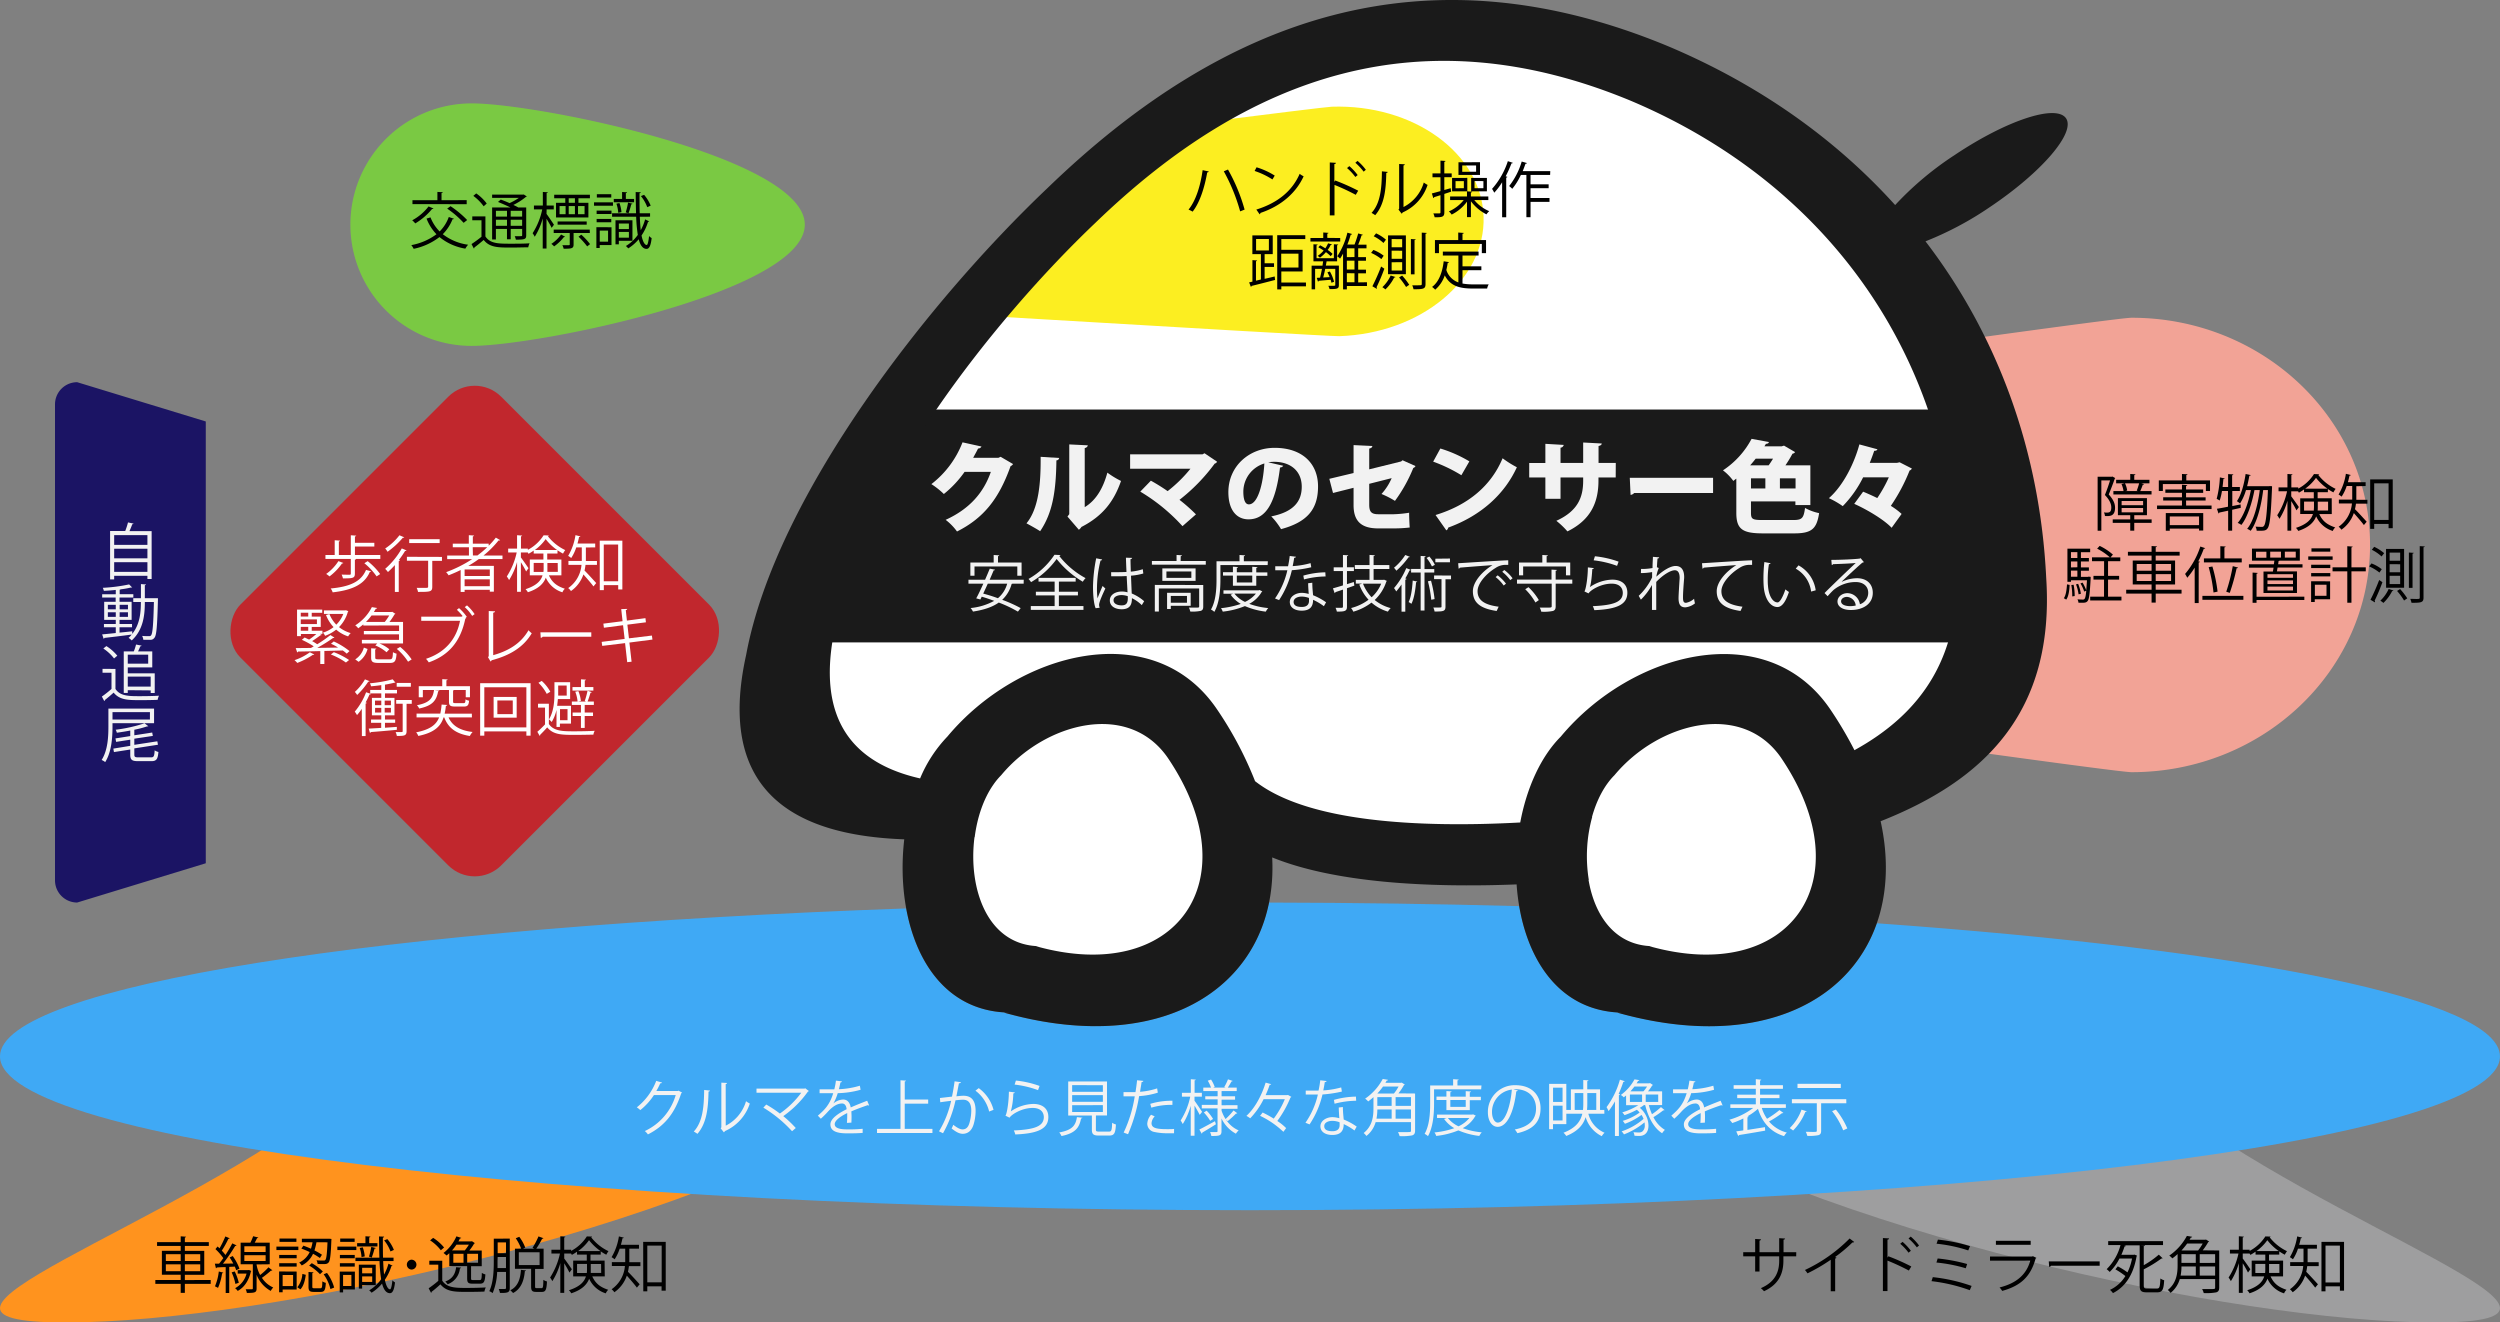 <svg id="レイヤー_1" data-name="レイヤー 1" xmlns="http://www.w3.org/2000/svg" viewBox="0 0 902.21 477.26"><rect x="0" y="0" width="902.21" height="477.26" fill="#808080" stroke="none"/><defs><style>.cls-1,.cls-11{fill:#fff;}.cls-1{stroke:#fff;stroke-miterlimit:10;stroke-width:6px;}.cls-2{fill:#1a1a1a;}.cls-3{fill:#9e9e9f;}.cls-4{fill:#ff931e;}.cls-5{fill:#3fa9f5;}.cls-6{fill:#fcee21;}.cls-7{fill:#f2f2f2;}.cls-8{fill:#f2a396;}.cls-9{fill:#7ac943;}.cls-10{fill:#c1272d;}.cls-12{fill:#1b1464;}</style></defs><path class="cls-1" d="M590.07,37.94C514.68,6.7,452.14,28.77,397,82.08c-36.77,35-84.55,95.64-93.78,145.29-7.68,34.57,7.11,49.87,30.54,55.18a48.81,48.81,0,0,1,9.89-15.14c25.53-30.62,74-43.38,97-10.18a131.44,131.44,0,0,1,14,26.31c18.77,14.72,58.76,17,95.69,14.92,2.32-12.38,7.32-23.71,14.64-31,25.53-30.62,74-43.38,97-10.18a137.48,137.48,0,0,1,8.94,15.08c23.8-13.09,39.11-33.59,36.84-68.85C704.08,128.08,659.94,67.39,590.07,37.94Z" transform="translate(-1.4 -1.37)"/><path class="cls-1" d="M363,281.32a24.36,24.36,0,0,0-2.93,3.56h.05c-3.48,5-5.74,11.73-6.64,18.81h-.06C351,322.15,358,343,377.2,343h-1.62c50.62,14.22,77.52-23.76,47.47-68C408.81,254.42,378.76,262.34,363,281.32Z" transform="translate(-1.4 -1.37)"/><path class="cls-1" d="M584.31,281.32c-3.7,3.7-6.43,9.05-8.1,15.05h.06a53.71,53.71,0,0,0-1.21,22.72H575c2.2,13,9.68,23.94,23.58,23.94h-1.61c50.63,14.22,77.51-23.76,47.48-68C630.17,254.42,600.11,262.34,584.31,281.32Z" transform="translate(-1.4 -1.37)"/><polygon class="cls-2" points="718.38 231.82 290.44 231.82 313.97 147.79 718.38 147.79 718.38 231.82"/><path class="cls-3" d="M766.17,397.17c-38.74,1.71-149.72,1.05-183.81.79,73.53,47.48,225.8,80.67,297.57,80.67,72.45,0-39-33.81-99.2-82Z" transform="translate(-1.4 -1.37)"/><path class="cls-4" d="M138.83,397.17c38.74,1.71,149.72,1.05,183.81.79-73.53,47.48-225.8,80.67-297.57,80.67-72.45,0,39-33.81,99.2-82Z" transform="translate(-1.4 -1.37)"/><path class="cls-5" d="M678.7,334.56c-10.48,30-45.35,45.8-93.61,32.24h2.54c-22.34,0-34.39-17.5-38-38.42-29.14-.79-59.33-1.23-90.29-1.29-7,34.71-43.54,54.35-95.66,39.71h2.57c-22,0-34.09-17-37.85-37.59-188.81,6.63-327,28-327,53.39,0,30.66,202,55.51,451.1,55.51s451.1-24.85,451.1-55.51C903.6,362.08,813.17,344.17,678.7,334.56Z" transform="translate(-1.4 -1.37)"/><path class="cls-6" d="M484.73,122.69c29.52-1,52.83-20.32,52.07-43.19S511.49,38.9,482,39.88c-1.36,0-22.83,2.69-54,6.6q-5.16,3.85-10.2,8.1C399.11,70,376.92,92.72,362,115.67,426.34,119.49,482.49,122.77,484.73,122.69Z" transform="translate(-1.4 -1.37)"/><path class="cls-7" d="M247.55,395.66a1.24,1.24,0,0,1-.33.31c-2.31,7.13-5.91,11.71-12,14.79a5.48,5.48,0,0,0-1.12-1.21,20.69,20.69,0,0,0,11.16-13h-7.86a22.42,22.42,0,0,1-4.93,5.44,8.89,8.89,0,0,0-1.25-1,22.37,22.37,0,0,0,7-9.55l2.09.6c-.09.22-.35.29-.64.29-.44,1-.9,1.89-1.41,2.77H246l.26-.13Z" transform="translate(-1.4 -1.37)"/><path class="cls-7" d="M257.61,394.94c0,.2-.22.33-.51.37-.13,5.92-.62,11.31-4,15.25-.36-.26-.88-.59-1.32-.84,3.27-3.56,3.67-9.06,3.74-15Zm5.7,12.67a14.45,14.45,0,0,0,7.32-8.84,8.44,8.44,0,0,0,1.37.85,16.39,16.39,0,0,1-9,9.95,1,1,0,0,1-.37.44l-1.15-1.45.24-.33V392.08l2.05.11a.52.52,0,0,1-.48.42Z" transform="translate(-1.4 -1.37)"/><path class="cls-7" d="M293.29,395.09a.48.48,0,0,1-.33.22,36.81,36.81,0,0,1-8.89,8.85,41.2,41.2,0,0,1,4.51,4.29l-1.34,1.16a46.36,46.36,0,0,0-10.36-8.51l1.05-1.12a42.88,42.88,0,0,1,4.91,3.25,32.9,32.9,0,0,0,7.72-7.5H274.41v-1.5h17.32l.26-.13Z" transform="translate(-1.4 -1.37)"/><path class="cls-7" d="M315.05,400.28a.24.24,0,0,1-.13.05.61.61,0,0,1-.33-.13c-1.67.55-4.12,1.45-5.94,2.24,0,.51.06,1.08.06,1.72s0,1.49-.06,2.35l-1.61.09c.07-.79.11-1.81.11-2.66,0-.33,0-.64,0-.88-2.49,1.21-4.51,2.68-4.51,4s1.52,1.89,4.55,1.89a48.45,48.45,0,0,0,5.53-.22l0,1.48c-1.3.13-3.28.17-5.55.17-4.22,0-6.09-1-6.09-3.25,0-1.94,2.55-3.81,5.85-5.46-.13-1.39-.75-2.07-1.63-2.07-1.6,0-3.28.9-5.26,3.1a30.61,30.61,0,0,1-2.42,2.4L296.55,404c2.2-1.93,4.26-3.78,5.54-8.11l-1.23,0h-3.68V394.5c1.35,0,2.91,0,3.81,0l1.5,0a28.14,28.14,0,0,0,.59-3.15l2.16.27c-.05.21-.22.35-.55.39-.16.88-.35,1.65-.55,2.44a30.1,30.1,0,0,0,7.57-1.27l.26,1.47a32.8,32.8,0,0,1-8.25,1.23,16.45,16.45,0,0,1-1.58,3.72h0a5.82,5.82,0,0,1,3.54-1.43c1.5,0,2.44,1.08,2.73,2.86,1.85-.83,4.18-1.74,5.94-2.42Z" transform="translate(-1.4 -1.37)"/><path class="cls-7" d="M327.9,408.76h10v1.49h-20v-1.49h8.47V391.22l2,.13c0,.15-.15.27-.46.31v6.51h8.45v1.5H327.9Z" transform="translate(-1.4 -1.37)"/><path class="cls-7" d="M348.18,391.92c0,.27-.31.38-.72.4-.25,1.23-.64,3.37-.91,4.69,1-.11,1.9-.2,2.45-.2,3.34-.05,4.48,2.18,4.48,5.48a17.11,17.11,0,0,1-.74,4.92c-.69,2.25-2.09,3.33-3.92,3.33-.9,0-2.09-.38-4-1.92a8.61,8.61,0,0,0,.59-1.34c1.76,1.37,2.69,1.67,3.37,1.67,1.25,0,2-.79,2.44-2.2a16.66,16.66,0,0,0,.7-4.51c0-2.51-.83-4-3-4a26.15,26.15,0,0,0-2.69.22,42.2,42.2,0,0,1-4.51,11.88l-1.45-.7a36.24,36.24,0,0,0,4.38-11c-1.12.13-2.73.33-3.92.52l-.13-1.54,4.36-.5c.33-1.61.68-3.59.94-5.52Zm10.19,10.59a13.26,13.26,0,0,0-4.95-7.53l1.19-.92a14.06,14.06,0,0,1,5.34,7.83Z" transform="translate(-1.4 -1.37)"/><path class="cls-7" d="M367.65,395.6a.61.61,0,0,1-.57.37,25.71,25.71,0,0,1-.9,6.49h0a15,15,0,0,1,8.1-2.7c3.38,0,5.5,1.73,5.45,4.82-.06,4-3.41,5.85-11.92,6.2a6.61,6.61,0,0,0-.55-1.45C375,409,378,407.74,378.1,404.6c0-2.12-1.45-3.39-4-3.39-4.07,0-7.75,2.44-8.37,3.52l-1.49-.73c.44-.42,1.21-4.35,1.25-8.67Zm.37-4.27a34.82,34.82,0,0,1,8.54,1.94l-.55,1.51a36.24,36.24,0,0,0-8.45-2Z" transform="translate(-1.4 -1.37)"/><path class="cls-7" d="M392,404.73c0,.15-.2.26-.47.28-.59,3.15-1.87,5.29-7.06,6.34a4.75,4.75,0,0,0-.81-1.3c4.75-.85,5.94-2.57,6.38-5.52Zm4.88,4.25c0,.63.18.77,1.19.77h3.5c.92,0,1.1-.42,1.18-3.2a4.35,4.35,0,0,0,1.37.62c-.18,3.19-.59,4-2.44,4H398c-2,0-2.56-.46-2.56-2.17v-5.06H386.9V391.66h14v12.26h-4Zm-8.56-16v2.4h11.09V393Zm0,3.61V399h11.09v-2.42Zm0,3.63v2.46h11.09V400.2Z" transform="translate(-1.4 -1.37)"/><path class="cls-7" d="M419.24,395.69a27.68,27.68,0,0,1-6.75,1.25,58.23,58.23,0,0,1-4,13.75l-1.58-.59a47.41,47.41,0,0,0,4-13.09c-.44,0-3.39,0-4.05,0l0-1.5c.35,0,.81,0,1.32,0,.2,0,2.4,0,3,0,.22-1.41.44-2.95.57-4.29l2.27.22c0,.24-.33.42-.64.44-.13,1-.35,2.16-.55,3.5a25.58,25.58,0,0,0,6.16-1.23Zm5.85,14.65c-.65,0-1.34,0-2,0a22,22,0,0,1-5.21-.48,3.05,3.05,0,0,1-2.45-3,5.32,5.32,0,0,1,1.37-3.19l1.32.58a4,4,0,0,0-1.15,2.44c0,1.74,1.68,2.18,5.68,2.18.81,0,1.65,0,2.46-.09Zm-8.58-10.61a26.66,26.66,0,0,1,8-1.12v1.5a24.51,24.51,0,0,0-7.61,1Z" transform="translate(-1.4 -1.37)"/><path class="cls-7" d="M432.48,397.14v1.47c.64.84,2.34,3.39,2.73,4-.17.24-.35.48-.86,1.1-.35-.73-1.18-2.2-1.87-3.35v10.87h-1.36V400.42a24.5,24.5,0,0,1-2.88,6.6,8.52,8.52,0,0,0-.77-1.28,25.74,25.74,0,0,0,3.47-8.6h-3v-1.39h3.21v-4.91l1.8.14c0,.13-.15.24-.44.28v4.49h2.62v1.39ZM434.22,409c1.43-.71,3.57-1.89,5.64-3l.35,1.1c-1.81,1.15-3.7,2.29-4.93,3a.45.45,0,0,1-.2.4Zm9.6-3.63v0a10.13,10.13,0,0,0,4.6,3.94,5.06,5.06,0,0,0-1,1.19,12.07,12.07,0,0,1-5.2-5.51v4.56c0,1.65-.66,1.78-3.67,1.78a6,6,0,0,0-.44-1.41c1,0,2,0,2.31,0s.37-.11.37-.4v-8.14H435.1v-1.28h5.72v-2h-4.46V397h4.46v-1.87h-5.17v-1.27h2.78a12.62,12.62,0,0,0-1.17-2.49l1.19-.4a11.69,11.69,0,0,1,1.32,2.66l-.57.23h4.48l-.48-.18a18.48,18.48,0,0,0,1.36-2.8l1.7.58a.52.52,0,0,1-.46.2,24.58,24.58,0,0,1-1.3,2.2h3.21v1.27h-5.46V397h4.87v1.23h-4.87v2H448v1.28h-5.75v.7a13.67,13.67,0,0,0,1.43,3,26.05,26.05,0,0,0,2.89-3.1l1.34,1a.52.52,0,0,1-.46.13,31.63,31.63,0,0,1-3,2.73Zm-5.68.48a16.23,16.23,0,0,0-2.29-3l1-.66a15.11,15.11,0,0,1,2.33,3Z" transform="translate(-1.4 -1.37)"/><path class="cls-7" d="M466.21,396.52l1.21.68a.5.5,0,0,1-.31.25,38.67,38.67,0,0,1-4.75,8.47,19,19,0,0,1,3.19,2.57l-1,1.34a32.15,32.15,0,0,0-8.41-5.78l.93-1.19a43.48,43.48,0,0,1,4,2.2,32.2,32.2,0,0,0,4-7h-7.66a27.06,27.06,0,0,1-4.84,6.89,10,10,0,0,0-1.36-.88c3.3-3,5.7-7.9,6.93-12l2,.55c-.05.15-.22.24-.53.24a37.13,37.13,0,0,1-1.47,3.72h7.78Z" transform="translate(-1.4 -1.37)"/><path class="cls-7" d="M480.18,391.5a.69.69,0,0,1-.68.38c-.16,1-.35,2.11-.55,3a30.37,30.37,0,0,0,6.47-1.08l.24,1.5a44.19,44.19,0,0,1-7,1.05A32.65,32.65,0,0,1,474,407.15l-1.48-.6A29.22,29.22,0,0,0,477,396.37h-4.38v-1.43h2.62l2,0a33.94,33.94,0,0,0,.62-3.72Zm5.85,9.38c0,1.78.16,3,.29,4.51a22.44,22.44,0,0,1,4.69,2.55l-.8,1.41a21,21,0,0,0-3.89-2.31c0,2.2-.88,3.92-4.11,3.92-2.45,0-4.32-1.1-4.29-3.17s2.31-3.26,4.33-3.26a9.15,9.15,0,0,1,2.49.4c-.09-1.41-.2-2.84-.2-3.88Zm-1.21,5.5a7.35,7.35,0,0,0-2.61-.51c-1.33,0-2.89.53-2.91,1.9s1.23,1.84,2.95,1.84,2.6-.77,2.6-2.22C484.85,407,484.85,406.71,484.82,406.38Zm6-7.77a31.36,31.36,0,0,0-7.79,1.08l-.24-1.39a31,31,0,0,1,7.94-1.18Z" transform="translate(-1.4 -1.37)"/><path class="cls-7" d="M512.08,396v13.36c0,1-.28,1.52-1.08,1.76a19.78,19.78,0,0,1-4.51.26,5.27,5.27,0,0,0-.59-1.45c1.1,0,2.13,0,2.93,0,1.69,0,1.78,0,1.78-.61v-3H497.85a9.75,9.75,0,0,1-3.33,5,5.42,5.42,0,0,0-1-1.06c3.15-2.49,3.54-6,3.54-8.85v-4.11a18.26,18.26,0,0,1-1.91,1.56,5.63,5.63,0,0,0-1.1-1,20,20,0,0,0,6.36-7.11l1.89.31c0,.18-.18.28-.46.28l-.47.8H507l.24-.09,1.15.73a.59.59,0,0,1-.31.17,24.19,24.19,0,0,1-2,3Zm-8.45,5.77h-5.17a17.64,17.64,0,0,1-.31,3.3h5.48Zm.82-5.77a16.34,16.34,0,0,0,1.67-2.51h-5.61a26.31,26.31,0,0,1-2.05,2.51Zm-6,1.32v3.15h5.17v-3.15Zm12.15,3.15v-3.15h-5.55v3.15Zm-5.55,4.6h5.55v-3.3h-5.55Z" transform="translate(-1.4 -1.37)"/><path class="cls-7" d="M535.93,394.5h-17v5.1c0,3.43-.27,8.43-2.2,11.8a4.51,4.51,0,0,0-1.21-.84c1.82-3.19,2-7.72,2-11v-6.47h8.29v-2.26l2,.13c0,.15-.13.26-.44.31v1.82h8.67Zm-2.95,9,1,.48a.45.45,0,0,1-.22.23,11.13,11.13,0,0,1-4.49,4.29,26.65,26.65,0,0,0,6.87,1.51,5.84,5.84,0,0,0-.88,1.3,26.71,26.71,0,0,1-7.55-2,29.35,29.35,0,0,1-8,2,4.8,4.8,0,0,0-.63-1.26,30.27,30.27,0,0,0,7.15-1.54,11.71,11.71,0,0,1-3.68-3.32l.93-.35H520v-1.23h12.74ZM531.82,402h-8.43v-3.65H519.8v-1.23h3.59v-2l1.85.13c0,.16-.16.27-.44.29v1.61h5.56v-2l1.9.13c0,.16-.16.27-.44.29v1.61h4v1.23h-4Zm-7.9,2.84a10.57,10.57,0,0,0,3.83,3,11.14,11.14,0,0,0,3.93-3Zm6.44-6.49H524.8v2.46h5.56Z" transform="translate(-1.4 -1.37)"/><path class="cls-7" d="M549.15,394.87a.56.56,0,0,1-.55.35c-.79,6.85-3.08,12.81-6.73,12.81-1.85,0-3.52-1.85-3.52-5.33a9.65,9.65,0,0,1,9.9-9.7c6.36,0,9.11,4,9.11,8.32,0,5.23-3,7.76-8.36,9a8.16,8.16,0,0,0-.93-1.34c5.06-1,7.66-3.44,7.66-7.6,0-3.63-2.33-6.93-7.48-6.93-.22,0-.46,0-.66.05Zm-2.11-.29a8.11,8.11,0,0,0-7.2,8.08c0,2.35,1,3.83,2.07,3.83C544.58,406.49,546.49,400.61,547,394.58Z" transform="translate(-1.4 -1.37)"/><path class="cls-7" d="M580.39,403.3h-5.78a10.14,10.14,0,0,0,5.85,6.86,5,5,0,0,0-1,1.24,11.27,11.27,0,0,1-5.83-6.87c-.84,2.73-2.75,5.08-7,6.8a4.57,4.57,0,0,0-1-1.17c4.45-1.71,6.16-4.11,6.8-6.86h-5.77v3.76h-4.81v1.81h-1.39V392.52h6.2v9.41h1.65V394.5h4.47v-3.37l1.85.13c0,.16-.13.27-.42.29v2.95h4.62v7.43h1.54Zm-15.09-9.42h-3.43v5.17h3.43Zm-3.43,11.84h3.43v-5.33h-3.43Zm7.81-3.79h3a21.59,21.59,0,0,0,.11-2.44v-3.65h-3.12Zm7.79-6.09h-3.24v3.67a21.45,21.45,0,0,1-.11,2.42h3.35Z" transform="translate(-1.4 -1.37)"/><path class="cls-7" d="M584.22,398.83a26.16,26.16,0,0,1-2.31,3.52,13.75,13.75,0,0,0-.73-1.43A30,30,0,0,0,586,391l1.74.55c-.07.15-.22.24-.51.24a41.8,41.8,0,0,1-1.69,4.36l.51.15c-.05.16-.16.24-.42.29v14.74h-1.43Zm12.21,1.34a22.48,22.48,0,0,0,1.14,3.3,24.28,24.28,0,0,0,3.24-2.57l1.3,1.08a.61.61,0,0,1-.47.09,33.13,33.13,0,0,1-3.54,2.46,10.92,10.92,0,0,0,4.14,4.6,5.29,5.29,0,0,0-1,1.21c-3-1.89-5-5.72-6.12-10.17h-.44a12.51,12.51,0,0,1-1.49,1,8.59,8.59,0,0,1,3.12,6.38c0,2.24-1.08,3.76-3.3,3.76-.48,0-1.12,0-1.76-.07a3.11,3.11,0,0,0-.38-1.29,18,18,0,0,0,1.85.11,2,2,0,0,0,1.41-.38,2.73,2.73,0,0,0,.84-2.26,5.35,5.35,0,0,0-.09-1,26.68,26.68,0,0,1-7.42,4.34,5,5,0,0,0-.85-1.1,22.91,22.91,0,0,0,7.92-4.51,7.72,7.72,0,0,0-.73-1.43,24.32,24.32,0,0,1-6,3.21,5.62,5.62,0,0,0-.79-1.06,20.08,20.08,0,0,0,6.11-3,7.76,7.76,0,0,0-1-1,30.64,30.64,0,0,1-4.45,1.94,7.47,7.47,0,0,0-.81-1,24.26,24.26,0,0,0,5.77-2.58h-4.4V396.7c-.27.24-.56.46-.84.68a3.7,3.7,0,0,0-1.08-.84,16.48,16.48,0,0,0,4.95-5.65l1.74.28c0,.16-.15.27-.44.27-.15.28-.33.57-.53.88h4.23a1.1,1.1,0,0,0,.61-.09l1.08.71a.46.46,0,0,1-.31.15,14.33,14.33,0,0,1-1.52,2.13h5.11v4.95Zm-6.82-3.8v2.68H594v-2.68Zm4.88-1.15a11.66,11.66,0,0,0,1.3-1.73h-4.55c-.44.57-.93,1.16-1.45,1.73Zm5.33,3.83v-2.68h-4.51v2.68Z" transform="translate(-1.4 -1.37)"/><path class="cls-7" d="M623.05,400.28a.24.24,0,0,1-.13.05.61.61,0,0,1-.33-.13c-1.67.55-4.12,1.45-5.94,2.24,0,.51.06,1.08.06,1.72s0,1.49-.06,2.35l-1.61.09c.07-.79.11-1.81.11-2.66,0-.33,0-.64,0-.88-2.49,1.21-4.51,2.68-4.51,4s1.52,1.89,4.55,1.89a48.45,48.45,0,0,0,5.53-.22l0,1.48c-1.3.13-3.28.17-5.55.17-4.22,0-6.09-1-6.09-3.25,0-1.94,2.55-3.81,5.85-5.46-.13-1.39-.75-2.07-1.63-2.07-1.6,0-3.28.9-5.26,3.1a30.61,30.61,0,0,1-2.42,2.4L604.55,404c2.2-1.93,4.26-3.78,5.54-8.11l-1.23,0h-3.68V394.5c1.35,0,2.91,0,3.81,0l1.5,0a28.14,28.14,0,0,0,.59-3.15l2.16.27c0,.21-.22.35-.55.39-.16.88-.36,1.65-.55,2.44a30.1,30.1,0,0,0,7.57-1.27l.26,1.47a32.8,32.8,0,0,1-8.25,1.23,15.94,15.94,0,0,1-1.59,3.72h0a5.82,5.82,0,0,1,3.54-1.43c1.5,0,2.44,1.08,2.73,2.86,1.85-.83,4.18-1.74,5.94-2.42Z" transform="translate(-1.4 -1.37)"/><path class="cls-7" d="M637.2,401.21a14.84,14.84,0,0,0,1.89,3.92,36.71,36.71,0,0,0,4.49-3.15l1.4,1a.45.45,0,0,1-.48.11,36.47,36.47,0,0,1-4.69,3,12.41,12.41,0,0,0,6.43,4,5.26,5.26,0,0,0-1,1.29c-4.86-1.49-7.83-4.88-9.42-9.85a21.19,21.19,0,0,1-3.8,2.7l.41.07c0,.13-.13.24-.41.29v4.55l6.33-1,.07,1.26c-3.45.61-7.13,1.23-9.44,1.58a.39.39,0,0,1-.29.33l-.7-1.65c.73-.09,1.61-.22,2.55-.35V405a29.31,29.31,0,0,1-4,1.66,7.46,7.46,0,0,0-1-1.21,26.21,26.21,0,0,0,8.58-4.25h-8.27v-1.3h9.19v-2.22h-6.71v-1.26h6.71v-2.11h-8V393h8v-2.18L637,391c0,.15-.13.26-.42.31V393h8.25v1.3h-8.25v2.11h7v1.26h-7v2.22h9.31v1.3Z" transform="translate(-1.4 -1.37)"/><path class="cls-7" d="M653.41,402.42c-.07.15-.22.22-.49.22a20.57,20.57,0,0,1-4.42,6.73,9,9,0,0,0-1.23-.88,17.53,17.53,0,0,0,4.27-6.67Zm14.3-2.91h-9.09v9.86c0,1-.24,1.43-1,1.67a17.2,17.2,0,0,1-4,.25,5.93,5.93,0,0,0-.55-1.48c.93,0,1.81.05,2.47.05,1.43,0,1.52,0,1.52-.49v-9.86h-9v-1.45h19.63Zm-2-7V394H650.09V392.5Zm.86,16.78a27.48,27.48,0,0,0-4-6.91l1.36-.59a28.93,28.93,0,0,1,4.14,6.82Z" transform="translate(-1.4 -1.37)"/><path d="M649.62,454.76H645v1.52c0,4.2-1.3,8.47-7,11.07a7.48,7.48,0,0,0-1.14-1.1c5.59-2.42,6.62-6.34,6.62-9.95v-1.54h-7.1v5.48h-1.57v-5.48h-4.31v-1.49h4.31v-4.78l2.12.14a.6.6,0,0,1-.55.46v4.18h7.1v-5.06l2.12.13c0,.2-.2.37-.55.42v4.51h4.59Z" transform="translate(-1.4 -1.37)"/><path d="M670.55,449.57a.51.51,0,0,1-.42.18.61.61,0,0,1-.22,0,54,54,0,0,1-6.27,5.26c.17.07.44.2.53.25a.58.58,0,0,1-.49.28v11.82h-1.6V456a63.14,63.14,0,0,1-8.39,4.9,8.05,8.05,0,0,0-.92-1.21,56.08,56.08,0,0,0,16.13-11.37Z" transform="translate(-1.4 -1.37)"/><path d="M690.28,459.89a79.74,79.74,0,0,0-7.72-3.59v11h-1.65V448.16l2.22.13c0,.25-.2.4-.57.47v6.47l.33-.49a77.78,77.78,0,0,1,8.27,3.68ZM688,449.53a19.25,19.25,0,0,1,3,3.23l-.84.68a18.72,18.72,0,0,0-3-3.21Zm2.95-1.9a18.8,18.8,0,0,1,3,3.22l-.79.68a20.11,20.11,0,0,0-3-3.21Z" transform="translate(-1.4 -1.37)"/><path d="M698.92,462.27a61.56,61.56,0,0,1,14,3.17l-.66,1.54a60.53,60.53,0,0,0-13.81-3.26Zm1.76-6.74a63.36,63.36,0,0,1,10.63,2l-.5,1.54A54.59,54.59,0,0,0,700.22,457Zm.09-6.8a57.84,57.84,0,0,1,11.58,2.36l-.64,1.54a53.76,53.76,0,0,0-11.44-2.42Z" transform="translate(-1.4 -1.37)"/><path d="M736.3,455.31a.46.46,0,0,1-.28.22c-1.81,6.65-5.48,9.88-12.06,11.71A6.81,6.81,0,0,0,723,466c6-1.49,9.7-4.57,11.09-9.68H719.56v-1.49h15.23l.22-.14Zm-2.06-4.71H721.69v-1.45h12.55Z" transform="translate(-1.4 -1.37)"/><path d="M740.77,456.59h18.37v1.56H741.6a1,1,0,0,1-.7.42Z" transform="translate(-1.4 -1.37)"/><path d="M775.05,465.17c0,1,.19,1.21,1.21,1.21h3.58c.95,0,1.08-.7,1.21-3.63a4,4,0,0,0,1.37.64c-.2,3.32-.6,4.36-2.51,4.36h-3.79c-2,0-2.55-.53-2.55-2.6V450.8H768l.59.16c-.06.15-.22.24-.48.24a27.54,27.54,0,0,1-1.14,3h4.46l.27-.07.94.4a.61.61,0,0,1-.19.26c-1.19,6.93-4.32,11.11-8.52,13.25a5.24,5.24,0,0,0-1.08-1.17,12.89,12.89,0,0,0,5.57-5,28.7,28.7,0,0,0-3.61-2.42c.48-.6.68-.84.86-1.08a25.88,25.88,0,0,1,3.5,2.18,19.86,19.86,0,0,0,1.65-5h-4.54a18.1,18.1,0,0,1-3.52,4.84,10.43,10.43,0,0,0-1.1-1,19.14,19.14,0,0,0,5-8.69h-4.45v-1.43H782v1.43h-8.1v0l1.59.08c0,.16-.14.27-.44.29v6.89a32.32,32.32,0,0,0,5.43-3.81l1.39,1.32a.62.62,0,0,1-.44.07,43.19,43.19,0,0,1-6.38,3.91Z" transform="translate(-1.4 -1.37)"/><path d="M802.28,452.65V466c0,1-.28,1.52-1.08,1.76a19.78,19.78,0,0,1-4.51.26,5.27,5.27,0,0,0-.59-1.45c1.1,0,2.13,0,2.93,0,1.69,0,1.78,0,1.78-.61v-3H788.05a9.79,9.79,0,0,1-3.33,5,5.42,5.42,0,0,0-1-1.06c3.15-2.49,3.54-6,3.54-8.85v-4.11a18.26,18.26,0,0,1-1.91,1.56,5.63,5.63,0,0,0-1.1-1,20,20,0,0,0,6.36-7.11l1.89.31c0,.17-.18.28-.46.28l-.47.8h5.68l.24-.09,1.15.72a.55.55,0,0,1-.31.18,24.19,24.19,0,0,1-2,3Zm-8.45,5.77h-5.17a17.64,17.64,0,0,1-.31,3.3h5.48Zm.82-5.77a16.84,16.84,0,0,0,1.67-2.51h-5.61a27.93,27.93,0,0,1-2.05,2.51Zm-6,1.32v3.15h5.17V454Zm12.15,3.15V454h-5.55v3.15Zm-5.55,4.6h5.55v-3.3h-5.55Z" transform="translate(-1.4 -1.37)"/><path d="M825.32,462h-4.51c1.25,2.77,3.1,3.94,5.76,4.84a3.42,3.42,0,0,0-.88,1.28,9.68,9.68,0,0,1-6-5.28c-.75,2-2.53,4-6.47,5.26a4.52,4.52,0,0,0-.84-1.1c4-1.3,5.57-3.09,6.14-5H814V456.3h4.91v-2.17h-3.52v-1.06a15.63,15.63,0,0,1-1.87,1.17c-.07-.14-.18-.31-.27-.49h-2.48v1.81c.64.81,2.35,3.27,2.75,3.87l-.86,1.19a37.39,37.39,0,0,0-1.89-3.35v10.67h-1.41V457.21a25,25,0,0,1-2.88,6.51,8.17,8.17,0,0,0-.82-1.3,26.26,26.26,0,0,0,3.57-8.67h-3.08v-1.38h3.21v-4.85l1.83.14c0,.13-.14.24-.42.28v4.43h2.48v.44a15.17,15.17,0,0,0,5.68-5.24l1.87.06c0,.14-.15.22-.31.27a17.36,17.36,0,0,0,6.25,5,8.48,8.48,0,0,0-.79,1.28,17.86,17.86,0,0,1-2-1.21v1.17h-3.7v2.17h5.09Zm-10-1.23h3.52a10.64,10.64,0,0,0,.07-1.26v-2h-3.59Zm8.45-7.92a19,19,0,0,1-4.13-3.92,16.79,16.79,0,0,1-3.9,3.92Zm.22,4.68h-3.72v2c0,.39,0,.81,0,1.21H824Z" transform="translate(-1.4 -1.37)"/><path d="M834.18,452v3.76c0,.35,0,.75,0,1.12h4v1.41h-4.14a20.47,20.47,0,0,1-.35,2.05c1,1,3.58,3.8,4.22,4.51l-1,1.21c-.7-1-2.46-3-3.63-4.34a12,12,0,0,1-4.49,6,5.11,5.11,0,0,0-1-1.08,11.26,11.26,0,0,0,4.8-8.38h-4.71v-1.41h4.82c0-.39,0-.77,0-1.14V452h-2a15.52,15.52,0,0,1-1.82,3.83,8,8,0,0,0-1.1-.77,20.88,20.88,0,0,0,2.64-7.49l1.76.44c0,.16-.2.22-.47.22-.15.8-.35,1.59-.57,2.38h6.4V452Zm5-2.47h8.15v17.63h-1.5v-1.57h-5.19v1.81h-1.46Zm1.46,14.66h5.19V450.89h-5.19Z" transform="translate(-1.4 -1.37)"/><path class="cls-8" d="M715.15,198a544.91,544.91,0,0,1-4.93,74.15c33.54,4.63,58,7.89,60.44,7.89,47.52,0,86.05-36.73,86.05-82s-38.53-82-86.05-82c-2.47,0-26.9,3.26-60.44,7.89A544.87,544.87,0,0,1,715.15,198Z" transform="translate(-1.4 -1.37)"/><path d="M763.76,173.34l1,.58a.46.46,0,0,1-.18.19c-.57,1.68-1.43,3.9-2.17,5.72,1.69,1.81,2.28,3.35,2.28,4.76,0,3.17-1.93,3.08-3.65,3a3.49,3.49,0,0,0-.37-1.3,6.41,6.41,0,0,0,.94.07c.86,0,1.72,0,1.72-1.87,0-1.23-.62-2.73-2.31-4.49.7-1.67,1.39-3.72,1.87-5.26h-3.15V192.9h-1.34V173.41h5.17Zm14.13,15.47v1.26h-6.27v2.81h-1.45v-2.81h-6.32v-1.26h6.32v-1.52h-4.45v-6.16H776.2v6.16h-4.58v1.52Zm-10.14-10.23a9.93,9.93,0,0,0-.73-2.51l1.17-.28h-3.11v-1.26h5.09v-2.11l1.87.13c0,.16-.13.27-.42.29v1.69h5.48v1.26h-3l1.06.28c-.07.16-.22.22-.46.22-.22.66-.58,1.56-.91,2.29h4.07v1.23H764.09v-1.23Zm-.69,3.59v1.52h7.75v-1.52Zm0,2.53v1.56h7.75V184.7Zm5.9-6.12-.44-.15a23.3,23.3,0,0,0,.86-2.64h-5.11a8.62,8.62,0,0,1,.8,2.61l-.69.18Z" transform="translate(-1.4 -1.37)"/><path d="M790.34,183.82h9.18v1.27H779.84v-1.27h9V182h-6.78v-1.18h6.78v-1.61h-6V178h6v-1.7l1.91.14c0,.15-.13.26-.44.3V178h6.18v1.23h-6.18v1.61h7.06V182h-7.06Zm-8.4-7.75v2.49h-1.46v-3.83h8.36v-2.31l2,.11c0,.15-.15.26-.44.31v1.89h8.56v3.83h-1.49v-2.49ZM783,192.9v-6.38h13.51v6.3H795v-.69H784.44v.77Zm12-5.14H784.44v3.12H795Z" transform="translate(-1.4 -1.37)"/><path d="M810.05,184.65l-3.1.69v7.54H805.5v-7.21l-3.19.68a.42.42,0,0,1-.29.33l-.57-1.7c1.1-.17,2.51-.44,4-.75v-5.67h-2.18a20.92,20.92,0,0,1-.82,3.45,7.65,7.65,0,0,0-1.09-.61,37.17,37.17,0,0,0,1.16-7.75l1.72.38c0,.15-.2.22-.46.24-.07.92-.18,1.91-.29,2.86h2v-4.67l1.87.11c0,.16-.13.27-.42.31v4.25h2.79v1.43H807V184l3-.59Zm10.5-7.87.79.06a5,5,0,0,1,0,.51c-.42,10.3-.8,13.68-1.63,14.72-.42.59-.88.83-2.34.83-.48,0-1,0-1.58,0a3.36,3.36,0,0,0-.42-1.47c1,.06,1.87.08,2.27.08a.8.8,0,0,0,.79-.37c.64-.75,1.08-4,1.43-12.92h-1.71c-.64,5.33-2.16,11.6-4.52,14.72a5.19,5.19,0,0,0-1.27-.72c2.42-2.91,3.89-8.8,4.55-14H815c-.84,4.51-2.53,9.86-4.73,12.59a6.17,6.17,0,0,0-1.32-.73c2.22-2.5,3.92-7.45,4.75-11.86h-1.76a18.74,18.74,0,0,1-2.15,4.84,10.33,10.33,0,0,0-1.13-.83c1.52-2.18,2.58-6,3.15-9.81l1.83.39c0,.16-.2.24-.49.24-.22,1.28-.48,2.56-.81,3.79h7.88Z" transform="translate(-1.4 -1.37)"/><path d="M842.9,186.88h-4.51c1.25,2.77,3.1,3.93,5.76,4.84a3.42,3.42,0,0,0-.88,1.27,9.68,9.68,0,0,1-6-5.28c-.75,2-2.53,4-6.47,5.26a4.48,4.48,0,0,0-.83-1.1c4-1.3,5.56-3.08,6.13-5h-4.59V181.2h4.9V179h-3.52V178a14.88,14.88,0,0,1-1.87,1.17c-.06-.13-.17-.31-.26-.48h-2.49v1.8c.64.82,2.36,3.28,2.75,3.87l-.86,1.19a36.33,36.33,0,0,0-1.89-3.34v10.67H826.9V182.1a24.57,24.57,0,0,1-2.88,6.51,9.36,9.36,0,0,0-.81-1.29,26.23,26.23,0,0,0,3.56-8.67h-3.08v-1.39h3.21v-4.84l1.83.13c0,.13-.13.24-.42.29v4.42h2.49v.44a15.06,15.06,0,0,0,5.67-5.24c.27,0,.51,0,1.88.07a.4.4,0,0,1-.31.26,17.41,17.41,0,0,0,6.25,5,7.72,7.72,0,0,0-.8,1.27,17.29,17.29,0,0,1-2-1.21V179h-3.69v2.18h5.08Zm-10-1.24h3.52c0-.41.06-.83.06-1.25v-2h-3.58Zm8.45-7.92a18.54,18.54,0,0,1-4.14-3.91,16.76,16.76,0,0,1-3.9,3.91Zm.22,4.69h-3.72v2c0,.4,0,.82-.05,1.21h3.77Z" transform="translate(-1.4 -1.37)"/><path d="M851.76,176.84v3.77c0,.35,0,.74,0,1.12h4v1.41h-4.14a17.44,17.44,0,0,1-.35,2c1.06,1,3.59,3.81,4.22,4.51l-1,1.21c-.7-1-2.46-3-3.63-4.33a12,12,0,0,1-4.48,6,5.39,5.39,0,0,0-1-1.08,11.29,11.29,0,0,0,4.79-8.38h-4.71v-1.41h4.82c0-.4,0-.77,0-1.15v-3.74h-2a15.7,15.7,0,0,1-1.83,3.83,8.25,8.25,0,0,0-1.1-.77,20.64,20.64,0,0,0,2.64-7.48l1.76.44c0,.15-.2.22-.46.22-.16.79-.35,1.58-.57,2.38h6.4v1.38Zm5-2.46h8.14V192h-1.5v-1.56h-5.19v1.8h-1.45ZM858.21,189h5.19V175.79h-5.19Z" transform="translate(-1.4 -1.37)"/><path d="M748.3,212.46c-.11,2-.35,4.09-1.23,5.3l-.86-.51c.79-1.12,1-3.1,1.14-5Zm6.88-3,.71.1,0,.45c-.31,5.67-.55,7.63-1.13,8.29-.41.48-.85.59-1.84.59-.42,0-.93,0-1.43,0a3.56,3.56,0,0,0-.36-1.23c.84.06,1.59.09,1.9.09.63,0,1-.09,1.27-3.22l-.75.33a13.25,13.25,0,0,0-1.34-2.94l.75-.29a14.08,14.08,0,0,1,1.32,2.77h0c.09-.94.18-2.13.27-3.63h-5.77v.57H747.5V199.37h8.21v1.27h-3.34v2.11h2.88V204h-2.88v2.14h2.88v1.21h-2.88v2.2h2.51Zm-4.09-8.83h-2.31v2.11h2.31Zm0,5.46V204h-2.31v2.14Zm-2.31,1.21v2.2h2.31v-2.2Zm.46,9.31a22.44,22.44,0,0,0-.33-4.12l.82-.09a20.68,20.68,0,0,1,.39,4.07Zm2.12-4.54a14.74,14.74,0,0,1,1,3.59l-.84.2a15.58,15.58,0,0,0-.92-3.61Zm10.8,4.62H767v1.39H755.71V216.7h5v-6.16H756.9v-1.36h3.83V203.9h-4.36v-1.39h6.45a21,21,0,0,0-4.6-3.14l.92-1a20.74,20.74,0,0,1,4.78,3.15l-.86,1h3.52v1.39h-4.42v5.28h4v1.36h-4Z" transform="translate(-1.4 -1.37)"/><path d="M788.69,214.2v1.38h-9.33v3.26h-1.49v-3.26h-9.16V214.2h9.16v-1.9h-6.8v-8.64h6.8v-1.79h-8.54v-1.36h8.54v-2.09l1.93.13c0,.16-.13.27-.44.31v1.65H788v1.36h-8.65v1.79h7v8.64h-7v1.9Zm-16.19-9.29v2.44h5.37v-2.44Zm0,6.14h5.37v-2.49H772.5Zm12.41-6.14h-5.55v2.44h5.55Zm0,6.14v-2.49h-5.55v2.49Z" transform="translate(-1.4 -1.37)"/><path d="M793.42,206.21a26,26,0,0,1-2.68,3.67,10.7,10.7,0,0,0-.78-1.38,29.31,29.31,0,0,0,5.51-9.9l1.76.59a.49.49,0,0,1-.51.2,39.15,39.15,0,0,1-2,4.55l.59.16c0,.13-.15.24-.44.26V219h-1.43Zm2.79,10.19H811v1.43H796.21Zm.55-13.51h5.92v-4.4l1.92.11c0,.17-.14.26-.44.3v4h6.25v1.43H796.76Zm3.06,2.92a54.35,54.35,0,0,1,1.87,9.07l-1.47.31a56.41,56.41,0,0,0-1.74-9.14Zm9.24.38c0,.15-.24.26-.5.26a74.59,74.59,0,0,1-2.47,8.87s-1.27-.4-1.27-.42a65.29,65.29,0,0,0,2.35-9.22Z" transform="translate(-1.4 -1.37)"/><path d="M818.26,207.62h3.39c.08-.42.17-.91.24-1.39H813V205h9c.07-.44.14-.88.18-1.3H814.1v-4.35h17.27v4.35h-7.28a.73.73,0,0,1-.4.14c0,.35-.09.74-.15,1.16h8.8v1.19h-9c-.09.48-.17,1-.24,1.39h7.24v7.79H818.26ZM833,216.7v1.21H815.75v1h-1.43V208l1.85.13c0,.16-.13.24-.42.29v8.31Zm-13.69-14.06v-2.15h-3.76v2.15Zm9.6,7.26v-1.31h-9.22v1.31Zm0,2.25v-1.32h-9.22v1.32Zm0,2.31v-1.39h-9.22v1.39Zm-8.23-14v2.15h3.89v-2.15Zm5.28,0v2.15h3.94v-2.15Z" transform="translate(-1.4 -1.37)"/><path d="M843.21,202.16v1.23h-8.8v-1.23Zm-.91,9v6.47h-5.54v1h-1.32v-7.5Zm-6.84-4.78v-1.21h6.91v1.21Zm0,3v-1.21h6.91v1.21Zm6.91-10.13v1.21h-6.8v-1.21ZM841,212.39h-4.2v4H841Zm14.17-6.29v1.45H850v11.33h-1.5V207.55h-5.32V206.1h5.32v-7.61l1.94.13c0,.15-.14.26-.44.31v7.17Z" transform="translate(-1.4 -1.37)"/><path d="M860.1,208a16.07,16.07,0,0,0-3.69-2.22l.81-1.08a13.74,13.74,0,0,1,3.72,2.09Zm-3.23,9.81a72.53,72.53,0,0,0,3.14-7.13l1.17.8a68.05,68.05,0,0,1-2.82,6.68.69.69,0,0,1,.14.36.51.51,0,0,1-.07.22Zm4-15.62a14.92,14.92,0,0,0-3.52-2.42l.86-1.06A15.94,15.94,0,0,1,861.8,201Zm4.29,12.28a.43.43,0,0,1-.46.2,16,16,0,0,1-3.17,4.29,7.67,7.67,0,0,0-1.1-.82,13.12,13.12,0,0,0,3-4.22Zm-2.68-15H869v14H862.5Zm1.3,1.32v2.93h3.8v-2.93Zm0,4.18v2.93h3.8V205Zm0,4.19v3h3.8v-3Zm5.21,8.93a24.18,24.18,0,0,0-2.53-3.46l1.1-.68a25.27,25.27,0,0,1,2.58,3.35Zm1.74-17.32,1.74.11c0,.13-.16.24-.42.29v12.34h-1.32Zm3.92-2.31,1.8.11c0,.16-.13.27-.44.29V217c0,1.82-.79,1.91-4.33,1.91a7.61,7.61,0,0,0-.46-1.43c.79,0,1.54.05,2.09.05,1.16,0,1.34,0,1.34-.53Z" transform="translate(-1.4 -1.37)"/><path d="M437.63,63.25c-.07.2-.24.31-.57.36-.91,5.21-2.6,10.78-5.26,14.14a11.35,11.35,0,0,0-1.48-.74c2.64-3.22,4.32-8.61,5.09-14.24Zm6.93-.7a64.34,64.34,0,0,1,6,14.46l-1.61.64a66.24,66.24,0,0,0-5.9-14.46Z" transform="translate(-1.4 -1.37)"/><path d="M454.87,61.74a27.23,27.23,0,0,1,6.56,3l-.83,1.39a27.82,27.82,0,0,0-6.43-3.06ZM454.79,77c7.81-2.43,13-6.8,15.64-12.9a8.66,8.66,0,0,0,1.43.9c-2.75,6-8.12,10.72-15.58,13.21a.73.73,0,0,1-.3.5Z" transform="translate(-1.4 -1.37)"/><path d="M490.67,71.68A77.36,77.36,0,0,0,483,68.1v11H481.3V60l2.22.13c0,.24-.2.39-.57.46V67l.33-.49a77.78,77.78,0,0,1,8.27,3.68Zm-2.31-10.36a19.64,19.64,0,0,1,3,3.23l-.84.69a18.77,18.77,0,0,0-3-3.22Zm2.95-1.89a18.39,18.39,0,0,1,3,3.21l-.79.68a20.54,20.54,0,0,0-3-3.21Z" transform="translate(-1.4 -1.37)"/><path d="M502.2,63.41c0,.2-.22.33-.51.37-.13,5.92-.61,11.31-4,15.25a13.62,13.62,0,0,0-1.32-.83c3.28-3.57,3.67-9.07,3.74-15Zm5.7,12.67a14.45,14.45,0,0,0,7.32-8.84,9.26,9.26,0,0,0,1.37.86,16.4,16.4,0,0,1-9,9.94,1,1,0,0,1-.37.44L506.09,77l.24-.33V60.55l2.05.11a.51.51,0,0,1-.48.42Z" transform="translate(-1.4 -1.37)"/><path d="M524.92,69.28l.18,1.26c-.81.28-1.67.55-2.46.81V78c0,1.6-.69,1.82-3.5,1.78a7.12,7.12,0,0,0-.47-1.39c.62,0,1.15,0,1.57,0,.9,0,1,0,1-.44V71.81l-2.27.71a.46.46,0,0,1-.31.35l-.52-1.69c.85-.22,1.93-.51,3.1-.84v-5h-2.88V63.94h2.88v-4.6l1.8.11c0,.18-.13.26-.41.31v4.18h2.66v1.38h-2.66v4.62Zm13.6,4.29h-5.08a14,14,0,0,0,5.39,4,7,7,0,0,0-1,1.16A16.17,16.17,0,0,1,532.23,74v5.72h-1.41V74.13a15.23,15.23,0,0,1-5.54,4.68,5.38,5.38,0,0,0-1-1.14,14.39,14.39,0,0,0,5.36-4.1h-4.92V72.28h6.09V70.43l1.85.11c0,.15-.16.26-.44.31v1.43h6.29Zm-7.59-8v4.84h-5.5V65.59Zm-1.25,3.72V66.73h-3v2.58Zm5.83-9.38v4.58h-7.77V59.93Zm-1.41,3.44V61.08h-5v2.29Zm-1.78,7.06V65.59H538v4.84Zm1.21-3.7v2.58h3.21V66.73Z" transform="translate(-1.4 -1.37)"/><path d="M543.49,67.15a23.39,23.39,0,0,1-2.84,3.76,11.94,11.94,0,0,0-.79-1.38,28.05,28.05,0,0,0,5.7-10l1.8.6c-.08.15-.24.22-.5.22A41.93,41.93,0,0,1,544.77,65l.61.18c0,.15-.15.24-.41.28V79.78h-1.48Zm17.32-2.64h-7.06V67.9h6.53v1.38h-6.53v3.55h6.84v1.4h-6.84v5.53h-1.5V64.51h-2a23.25,23.25,0,0,1-3.1,5,9.91,9.91,0,0,0-1.12-1,26,26,0,0,0,4.53-8.84l1.89.54a.53.53,0,0,1-.53.25c-.3.88-.63,1.78-1,2.66h9.95Z" transform="translate(-1.4 -1.37)"/><path d="M457.78,97.7V102c1.19-.26,2.42-.57,3.63-.86l.15,1.26c-3.12.81-6.4,1.65-8.47,2.15a.36.36,0,0,1-.28.33l-.62-1.6,1.19-.27V95.24l1.67.13c0,.13-.13.24-.39.29v7l1.78-.42V93.08h-3.08V86.33h7.35v6.75h-2.93v3.3h3.39V97.7ZM454.7,87.63v4.13h4.62V87.63Zm18,15.69v1.38h-8.89v1.1h-1.48V86.24h10.13v1.41h-8.65v3.87h7.68v7.81h-7.68v4ZM470,92.91h-6.23v5H470Z" transform="translate(-1.4 -1.37)"/><path d="M485.06,87.27v1.26H474.32V87.27h4.62v-2l1.87.13c0,.15-.13.26-.41.28v1.54Zm-2.29,2.25,1.56.09c0,.15-.13.24-.39.28v5.79h-3.65l-.14,0c-.08.46-.17,1-.28,1.54h4.71v7c0,1.37-.58,1.48-3.37,1.48a4.89,4.89,0,0,0-.44-1.19c.53,0,1,0,1.39,0,1,0,1.12,0,1.12-.33V98.41h-3.63c-.22,1.1-.49,2.2-.73,3.1l2.33-.13a17.39,17.39,0,0,0-.81-1.74l.9-.29a14.48,14.48,0,0,1,1.5,3.72l-.95.33a8.56,8.56,0,0,0-.28-1.07l-4.29.37a.37.37,0,0,1-.29.31l-.44-1.37,1.21-.06c.22-.88.46-2,.68-3.17H476v7.37h-1.26V97.24h3.92c.09-.55.15-1.08.24-1.56H475.4V89.52l1.52.09c0,.15-.13.24-.4.28v4.67h6.25Zm-.7.06c-.05.14-.2.2-.44.2a9.92,9.92,0,0,1-1.1,1.79A13.41,13.41,0,0,1,482.31,93l-.68.83a16.88,16.88,0,0,0-1.72-1.47,12.8,12.8,0,0,1-2.16,2c-.19-.18-.57-.48-.81-.66a10,10,0,0,0,2.14-1.91c-.64-.44-1.3-.84-1.92-1.19l.66-.71c.6.31,1.26.71,1.87,1.1a11.72,11.72,0,0,0,1-1.82Zm12.65,13.65v1.36h-7.26v1.21h-1.37V92.89A16.25,16.25,0,0,1,485,94.71a8,8,0,0,0-1-.86,26.63,26.63,0,0,0,3.65-8.51l1.7.48a.45.45,0,0,1-.49.22,36.59,36.59,0,0,1-1.21,3.57h2.58a36.64,36.64,0,0,0,1.32-4l1.69.48c-.07.13-.22.2-.48.22-.29.95-.75,2.27-1.21,3.35h3V91h-3v3.17h2.81v1.3h-2.81v3.21h2.81V100h-2.81v3.28Zm-4.51-9.09V91h-2.75v3.17Zm0,4.51V95.44h-2.75v3.21Zm-2.75,1.3v3.28h2.75V100Z" transform="translate(-1.4 -1.37)"/><path d="M499.91,94.87a16.16,16.16,0,0,0-3.7-2.23l.82-1.07a13.89,13.89,0,0,1,3.72,2.09Zm-3.24,9.81a73.46,73.46,0,0,0,3.15-7.13l1.17.79a68.31,68.31,0,0,1-2.82,6.69.61.61,0,0,1,.13.35.43.43,0,0,1-.06.22Zm4-15.62a14.62,14.62,0,0,0-3.52-2.42l.86-1.06a15.19,15.19,0,0,1,3.56,2.29ZM505,101.33a.43.43,0,0,1-.46.2,15.89,15.89,0,0,1-3.17,4.29,8.45,8.45,0,0,0-1.1-.81,13.28,13.28,0,0,0,3-4.22Zm-2.68-15h6.44v14h-6.44Zm1.3,1.32V90.6h3.8V87.67Zm0,4.18v2.93h3.8V91.85Zm0,4.18v3h3.8V96Zm5.21,8.93a25.79,25.79,0,0,0-2.53-3.45l1.1-.68a24.46,24.46,0,0,1,2.57,3.34Zm1.74-17.31,1.74.11c0,.13-.16.24-.42.28v12.35h-1.32Zm3.92-2.31,1.8.11c0,.15-.13.26-.44.28v18.14c0,1.82-.79,1.91-4.34,1.91a6.39,6.39,0,0,0-.46-1.43c.79,0,1.54,0,2.09,0,1.17,0,1.35,0,1.35-.52Z" transform="translate(-1.4 -1.37)"/><path d="M529.19,98.89v4.8A20.85,20.85,0,0,0,533,104c.77,0,4.64,0,5.66,0a4.58,4.58,0,0,0-.58,1.5H533c-4.74,0-8.17-.81-10.21-4.75a11.53,11.53,0,0,1-3.46,5.17,6.68,6.68,0,0,0-1.12-1c2.42-1.78,3.7-5.15,4.2-9.26l1.89.3c0,.16-.17.27-.44.27-.13.88-.3,1.74-.5,2.57a7,7,0,0,0,4.35,4.49V93.59h-5.61V92.18H535v1.41h-5.81v3.89H536v1.41Zm-8.49-9.48v3.32h-1.45V88h8.4V85.29l2,.14c0,.15-.15.26-.46.3V88h8.5v4.73h-1.52V89.41Z" transform="translate(-1.4 -1.37)"/><path class="cls-9" d="M291.84,82.44c0,24.16-96.06,43.76-120.23,43.76a43.76,43.76,0,0,1,0-87.52C195.78,38.68,291.84,58.27,291.84,82.44Z" transform="translate(-1.4 -1.37)"/><path d="M156.76,79.82a14.77,14.77,0,0,0,3.3,5.08,14,14,0,0,0,3.3-5.22l1.85.62c0,.13-.24.22-.5.2a15.9,15.9,0,0,1-3.52,5.39,19.13,19.13,0,0,0,9.15,3.8,7,7,0,0,0-1,1.41A19.84,19.84,0,0,1,160,86.92a22.89,22.89,0,0,1-9.31,4.25,6.63,6.63,0,0,0-.86-1.34,21.88,21.88,0,0,0,9.09-3.92,17,17,0,0,1-3.59-5.66Zm1.06-3.22c-.07.18-.27.2-.49.18A23.36,23.36,0,0,1,151.26,82a7.81,7.81,0,0,0-1.1-1.13,18.31,18.31,0,0,0,5.9-5Zm12-3v1.45H150.25V73.63h9v-3l1.93.11c0,.15-.13.26-.44.31v2.57Zm-1.1,8.19a33.48,33.48,0,0,0-5.94-5.13l1.21-.88a35.44,35.44,0,0,1,6,5Z" transform="translate(-1.4 -1.37)"/><path d="M176.58,79.46V86.7c1.7,2.62,4.82,2.62,9,2.62,2.4,0,5.22,0,6.93-.15a7,7,0,0,0-.48,1.45c-1.5,0-3.87.09-6.07.09-4.82,0-7.84,0-10-2.75-1.17,1-2.38,2-3.37,2.72,0,.2,0,.29-.2.36l-.83-1.59a43.46,43.46,0,0,0,3.6-2.64V80.87h-3.32V79.46Zm-3.32-8.29a16,16,0,0,1,3.79,3.65l-1.1,1a17,17,0,0,0-3.74-3.76Zm12.37,5.08c-1.39-.68-3.08-1.43-4.51-2l1-.86c1,.36,2.09.8,3.17,1.28a20.69,20.69,0,0,0,3.35-1.89H179V71.61h11.16l.24-.07,1.12.73a.58.58,0,0,1-.35.17,22.06,22.06,0,0,1-4.51,2.89,18.6,18.6,0,0,1,1.8.92h2.84v10c0,1.45-.46,1.61-3.74,1.61a5,5,0,0,0-.42-1.26c.64,0,1.26,0,1.7,0,.94,0,1,0,1-.4V84h-4.13v3.72h-1.35V84h-4v3.8H179V76.25Zm-1.26,1.19h-4v2.09h4Zm-4,5.41h4V80.67h-4Zm9.46-3.32V77.44h-4.13v2.09Zm-4.13,3.32h4.13V80.67h-4.13Z" transform="translate(-1.4 -1.37)"/><path d="M198.63,78.56c.61.82,2.31,3.3,2.68,3.92l-.83,1.12c-.33-.73-1.17-2.16-1.85-3.28V91.06h-1.37V80.21a24.36,24.36,0,0,1-2.88,6.6,8.1,8.1,0,0,0-.77-1.27,25.51,25.51,0,0,0,3.48-8.61h-3V75.55h3.21V70.64l1.81.13c0,.13-.16.24-.44.29v4.49h2.57v1.38h-2.57Zm6.64,8.21c0,.15-.2.17-.37.15a16.41,16.41,0,0,1-3.54,3.37,4.54,4.54,0,0,0-1-.9A13.25,13.25,0,0,0,203.89,86Zm9-1.32H208.4v4.13c0,1.46-.66,1.55-3.59,1.55a4.55,4.55,0,0,0-.46-1.26l1.47,0c1.19,0,1.19,0,1.19-.33V85.45h-5.79V84.22h13ZM205.4,74.56V72.91h-4V71.65h12.89v1.26h-4.14v1.65h3.59v5.3H202.06v-5.3Zm7.73,7.9h-10.5V81.29h10.5Zm-9.79-6.72v2.93h2.18V75.74Zm5.54-1.18V72.91h-2.24v1.65Zm0,1.18h-2.24v2.93h2.24Zm3.48,2.93V75.74H210v2.93Zm.94,11.62a28.46,28.46,0,0,0-3.12-3.5l1-.73a24.69,24.69,0,0,1,3.17,3.41Z" transform="translate(-1.4 -1.37)"/><path d="M222.61,74.38v1.23h-6.84V74.38Zm-.53,9V89.8h-4.25v1.06h-1.21v-7.5Zm0-6v1.21h-5.37V77.37Zm-5.37,4.21V80.37H222v1.21ZM222,71.45v1.21h-5.21V71.45Zm-1.16,13.14h-3v4h3Zm11.46-5c.07,1.81.18,3.46.33,4.87a17.56,17.56,0,0,0,1.58-3.92l1.43.7c0,.14-.17.18-.37.18a18.25,18.25,0,0,1-2.35,4.93c.39,2,1.07,3.43,1.87,3.43.37,0,.66-1.43.85-3.23a3.55,3.55,0,0,0,.93.74c-.29,2.6-.82,3.9-1.83,3.9-1.36,0-2.29-1.32-2.84-3.48a15.72,15.72,0,0,1-3.78,3.3,5.37,5.37,0,0,0-.86-.86,14.19,14.19,0,0,0,4.31-4,56.89,56.89,0,0,1-.59-6.56h-8.69V78.34h8.65c-.07-2.35-.11-5-.14-7.66l1.83.07c0,.18-.13.31-.44.35,0,2.58,0,5,.07,7.24H236v1.23Zm-2.07-6.42v1.19h-7.33V73.15h3V70.66l1.78.11c0,.16-.13.27-.42.31v2.07Zm-.59,15.11h-4.91v1.26h-1.21V80.87h6.12Zm-4.69-13.64a12.29,12.29,0,0,1,.73,3.28l-1.17.24a12.15,12.15,0,0,0-.66-3.28Zm3.41,7.4h-3.63v2h3.63Zm-3.63,5.1h3.63V85.07h-3.63Zm4.93-12.26c-.05.14-.2.22-.44.22a28.34,28.34,0,0,1-1,3.22l-1-.31a26.47,26.47,0,0,0,.83-3.52Zm4.18-3.21a14.19,14.19,0,0,1,2.38,3.92l-1.24.55a13.52,13.52,0,0,0-2.28-4Z" transform="translate(-1.4 -1.37)"/><rect class="cls-10" x="106.17" y="162.56" width="133.1" height="133.1" rx="13.5" transform="translate(211.2 -56.4) rotate(45)"/><path class="cls-11" d="M129.49,201.67h9.16v1.41h-8.74c0,.13-.17.22-.44.28v5.06c0,1.61-.79,1.68-4.31,1.68a6.22,6.22,0,0,0-.48-1.37c1.36.05,2.53.05,2.88.05s.44-.11.44-.38v-5.32h-9.15v-1.41h3.34v-5.33l1.91.14c0,.15-.13.26-.41.3v4.89H128v-7.13l1.94.13c0,.16-.14.27-.45.29v2.29h7v1.36h-7Zm-4.18,2.86a.43.43,0,0,1-.48.18,20.69,20.69,0,0,1-4.51,4.68,11.17,11.17,0,0,0-1.21-.9,16.54,16.54,0,0,0,4.42-4.62Zm10,3c0,.13-.17.2-.44.22-1.89,4.45-6.14,6.56-13.42,7.39a4.15,4.15,0,0,0-.72-1.4c7-.64,11-2.49,12.76-6.69Zm2,1.85a23,23,0,0,0-4.42-4.75l1.19-.75a23,23,0,0,1,4.51,4.66Z" transform="translate(-1.4 -1.37)"/><path class="cls-11" d="M147.27,195.27c0,.11-.22.19-.48.15a30,30,0,0,1-5.53,5.08,7.41,7.41,0,0,0-.85-1.19,21.07,21.07,0,0,0,5.14-4.77ZM143.9,215V205.3a31.2,31.2,0,0,1-2.5,2.51,9,9,0,0,0-1-1.15,28.14,28.14,0,0,0,6-7.37l1.71.71a.43.43,0,0,1-.5.17,33.52,33.52,0,0,1-2.27,3.3l.4.14a.5.5,0,0,1-.44.28V215Zm17-12.65v1.43h-3.5v9.31c0,1.85-.7,1.89-5.14,1.89a5.77,5.77,0,0,0-.49-1.45c1,0,1.87,0,2.55,0,1.43,0,1.59,0,1.59-.51v-9.28h-7.66v-1.43Zm-.83-6.4v1.4h-11v-1.4Z" transform="translate(-1.4 -1.37)"/><path class="cls-11" d="M182.74,203.14h-8.56a40.42,40.42,0,0,1-3.77,2.44h9.22v9.31h-1.47v-.66h-9.09V215h-1.43v-7.92c-1.41.7-2.88,1.34-4.35,1.91a8.12,8.12,0,0,0-.88-1.14,46.12,46.12,0,0,0,9.37-4.69h-9v-1.3h7.85v-3H164.8v-1.29h5.79v-3.06l1.89.13c0,.15-.15.26-.44.31v2.62h5.72v.74a26.06,26.06,0,0,0,2.58-2.92l1.56.9a.45.45,0,0,1-.37.13.86.86,0,0,1-.22,0,35.22,35.22,0,0,1-5.42,5.43h6.85Zm-4.58,6.1v-2.36h-9.09v2.36Zm-9.09,3.69h9.09v-2.48h-9.09Zm3-11.09h1.61a35.23,35.23,0,0,0,3.56-3H172Z" transform="translate(-1.4 -1.37)"/><path class="cls-11" d="M204,209h-4.51c1.25,2.78,3.1,3.94,5.76,4.84a3.42,3.42,0,0,0-.88,1.28,9.68,9.68,0,0,1-6-5.28c-.75,2.05-2.53,4-6.47,5.26a4.52,4.52,0,0,0-.84-1.1c4-1.3,5.57-3.08,6.14-5h-4.6V203.3h4.91v-2.18H194v-1.06a15.63,15.63,0,0,1-1.87,1.17c-.07-.13-.18-.31-.27-.49h-2.48v1.81c.64.81,2.35,3.28,2.75,3.87l-.86,1.19c-.33-.73-1.19-2.22-1.89-3.35v10.68H188V204.2a24.89,24.89,0,0,1-2.88,6.51,8.65,8.65,0,0,0-.82-1.3,26.26,26.26,0,0,0,3.57-8.67h-3.08v-1.38H188v-4.84l1.83.13c0,.13-.14.24-.42.29v4.42h2.48v.44a15.09,15.09,0,0,0,5.68-5.24c.27,0,.51,0,1.87.07a.37.37,0,0,1-.31.26,17.5,17.5,0,0,0,6.25,5,8.39,8.39,0,0,0-.79,1.27,17.86,17.86,0,0,1-2-1.21v1.17h-3.7v2.18H204Zm-10-1.23h3.52a10.48,10.48,0,0,0,.07-1.25v-2h-3.59Zm8.45-7.92a18.5,18.5,0,0,1-4.13-3.92,16.79,16.79,0,0,1-3.9,3.92Zm.22,4.69h-3.72v2c0,.4,0,.82,0,1.21h3.76Z" transform="translate(-1.4 -1.37)"/><path class="cls-11" d="M212.83,198.94v3.76c0,.35,0,.75,0,1.13h4v1.4H212.7a20,20,0,0,1-.35,2.05c1.05,1,3.58,3.81,4.22,4.51l-1,1.21c-.7-1-2.46-3-3.63-4.33a11.93,11.93,0,0,1-4.49,6,5.06,5.06,0,0,0-1-1.07,11.27,11.27,0,0,0,4.8-8.39h-4.71v-1.4h4.82c0-.4,0-.78,0-1.15v-3.74h-2a15.52,15.52,0,0,1-1.82,3.83,8,8,0,0,0-1.1-.77,20.9,20.9,0,0,0,2.64-7.48l1.76.44c0,.15-.2.22-.47.22-.15.79-.35,1.58-.57,2.37h6.4v1.39Zm5-2.46H226V214.1h-1.5v-1.56h-5.19v1.8h-1.46Zm1.46,14.65h5.19V197.88h-5.19Z" transform="translate(-1.4 -1.37)"/><path class="cls-11" d="M114.82,237.55a.52.52,0,0,1-.51.13,26,26,0,0,1-5.63,2.93,7.68,7.68,0,0,0-1-1,20,20,0,0,0,5.54-2.84Zm7.26-6.1a.48.48,0,0,1-.48.16,58.14,58.14,0,0,1-5.7,3.56c2.37,0,5-.06,7.52-.11a23.93,23.93,0,0,0-2.57-1.38l1-.82a26.07,26.07,0,0,1,5.68,3.48l-1,.92a11.89,11.89,0,0,0-1.43-1.14c-2.2.06-4.47.13-6.64.17V241h-1.48v-4.66c-3.1.09-5.94.13-8,.17a.36.36,0,0,1-.33.29l-.53-1.56c1.48,0,3.37,0,5.5-.05.33-.17.69-.35,1-.57a30,30,0,0,0-4.29-2.35l1-.84c.5.22,1,.49,1.63.75a24.29,24.29,0,0,0,2.59-2h-5.56v.76h-1.39v-9.57h9.09v1.15H113.9v1.36h3.25v3.74H113.9V229h3.87v1.13h-.93l.66.35c-.08.11-.22.15-.46.15-.79.62-2,1.45-3,2.11a16.47,16.47,0,0,1,1.84,1.13,45.14,45.14,0,0,0,4.76-3.31Zm-9.44-8.95h-2.7v1.36h2.7Zm3.13,4.09V224.9h-5.83v1.69Zm-5.83,1V229h2.7V227.6Zm16.3-6,.88.35a.5.5,0,0,1-.18.22,12.64,12.64,0,0,1-3.19,5.52,12,12,0,0,0,4.21,2.16,6.85,6.85,0,0,0-.93,1.19,12.38,12.38,0,0,1-4.31-2.44,14.34,14.34,0,0,1-4,2.24,4.29,4.29,0,0,0-.77-1.15,11.59,11.59,0,0,0,3.83-2,13.25,13.25,0,0,1-2.73-4.36l1.23-.35a11.72,11.72,0,0,0,2.49,3.83,11.06,11.06,0,0,0,2.53-3.87h-7v-1.28H126Zm0,18.88a25.12,25.12,0,0,0-5.44-2.91l1.08-.83a26.12,26.12,0,0,1,5.5,2.83Z" transform="translate(-1.4 -1.37)"/><path class="cls-11" d="M132.51,227.12v-.42a20.89,20.89,0,0,1-1.85,1.41,4.27,4.27,0,0,0-1.06-1.06,16.65,16.65,0,0,0,6-6.58l1.89.31c0,.16-.19.27-.46.27-.22.37-.44.77-.7,1.18h6.38l.24-.08,1.15.74a.55.55,0,0,1-.31.18,24.57,24.57,0,0,1-1.85,2.75h4.91v7.77h-8.5a13.41,13.41,0,0,1,3.55,2.09l-1,1.08a14.55,14.55,0,0,0-4.05-2.45l.7-.72H132v-1.3h13.4v-2H132.71v-1.21h12.71v-2Zm1.54,8.45a8,8,0,0,1-3.24,4.64l-1.21-.88a7.34,7.34,0,0,0,3.11-4.25Zm6.2-9.75a18.1,18.1,0,0,0,1.61-2.33h-6.38a21.12,21.12,0,0,1-2,2.33Zm-3.43,12.83c0,.57.2.66,1.32.66H142c.95,0,1.12-.31,1.21-2.58a4.28,4.28,0,0,0,1.3.53c-.18,2.71-.64,3.35-2.38,3.35H138c-2.13,0-2.66-.42-2.66-1.94v-3.34l1.87.11c0,.15-.13.26-.42.3Zm11.84,1.52a20.11,20.11,0,0,0-4.07-4.62l1.21-.71a20.19,20.19,0,0,1,4.16,4.51Z" transform="translate(-1.4 -1.37)"/><path class="cls-11" d="M168.41,223.77a20.29,20.29,0,0,0-2.13-2.33l.77-.61a17.17,17.17,0,0,1,2.82,3.16l-.42.31.17.09a.52.52,0,0,1-.3.24c-1.7,8.3-6,13.25-13.18,15.78a10.23,10.23,0,0,0-1-1.28c6.91-2.29,11-7.1,12.28-13.73h-14v-1.49H168l.29-.2Zm3.39-.13a15.3,15.3,0,0,0-2.68-3.17l.81-.63a16.11,16.11,0,0,1,2.75,3.16Z" transform="translate(-1.4 -1.37)"/><path class="cls-11" d="M179.39,237.81c5.59-1.56,10-4.24,12.74-9a8,8,0,0,0,1.17,1.1c-3,5.06-7.88,8-14.5,9.75a.69.69,0,0,1-.36.44l-.92-1.54.26-.42V221.88l2.27.11c0,.24-.22.44-.66.49Z" transform="translate(-1.4 -1.37)"/><path class="cls-11" d="M196.42,229.58h18.37v1.57H197.25a1,1,0,0,1-.7.41Z" transform="translate(-1.4 -1.37)"/><path class="cls-11" d="M228.54,233.26l.79,6.91-1.58.17-.77-6.88-8.25,1-.2-1.45,8.29-1.06-.57-4.95-6.91.91-.2-1.48,6.93-.88-.48-4.36,2.16-.08c0,.22-.2.39-.51.48l.4,3.74,6.69-.88.17,1.5-6.69.85.57,4.93,8.28-1,.2,1.45Z" transform="translate(-1.4 -1.37)"/><path class="cls-11" d="M134.75,247.18c-.06.17-.26.22-.46.2a26.91,26.91,0,0,1-4,4.79,7.56,7.56,0,0,0-.83-1.1,18.79,18.79,0,0,0,3.65-4.53Zm-2.79,10a19.46,19.46,0,0,1-1.72,2.25,10.53,10.53,0,0,0-.81-1.24,24.21,24.21,0,0,0,4.09-7l1.72.59c-.07.16-.22.22-.49.22a27.14,27.14,0,0,1-1.41,2.87l.42.13c0,.13-.15.24-.42.26V267H132Zm12.65,6.51,0,1.06c-3.46.33-7.07.64-9.38.81a.36.36,0,0,1-.33.29l-.44-1.54c1.26-.07,2.82-.15,4.51-.26v-1.83H135.3v-1.17H139v-1.54h-3.38v-6.29H139v-1.61h-4v-1.25h4v-1.74c-1.23.18-2.53.33-3.69.42a5.25,5.25,0,0,0-.4-1.08,49.2,49.2,0,0,0,8.21-1.43l1,1.21a.48.48,0,0,1-.18,0,1.12,1.12,0,0,1-.22,0c-.88.24-2.07.49-3.39.71v1.91h4.34v1.25h-4.34v1.61h3.43v6.29h-3.43v1.54h3.68v1.17h-3.68V264Zm-7.88-9.48v1.65H139v-1.65Zm0,4.29H139v-1.67h-2.22Zm5.75-4.29h-2.25v1.65h2.25Zm0,4.29v-1.67h-2.25v1.67ZM150,254v1.36h-1.87v9.86c0,1.7-.84,1.74-3.52,1.74a5.32,5.32,0,0,0-.44-1.41c1,0,1.93,0,2.2,0s.35-.11.35-.35v-9.86h-2.35V254Zm-.33-6.16v1.36h-5.11v-1.36Z" transform="translate(-1.4 -1.37)"/><path class="cls-11" d="M171.71,260.27h-8.44c1.38,3.06,4.15,4.73,8.69,5.26a6,6,0,0,0-1,1.45c-4.91-.79-7.77-2.82-9.24-6.71h-.24c-1,3.19-3.3,5.5-9.13,6.69a4.22,4.22,0,0,0-.77-1.3c5.08-1,7.26-2.77,8.29-5.39h-8.14v-1.36h8.56a23.23,23.23,0,0,0,.48-3.28l2,.15c0,.18-.2.29-.46.33a25.27,25.27,0,0,1-.44,2.8h9.81Zm-13.29-9.86,1.54.16c0,.13-.17.24-.44.26-.57,3.15-1.84,5.19-6.84,6.23a4.92,4.92,0,0,0-.81-1.19c4.55-.86,5.74-2.51,6.16-5.48H154V253h-1.48v-4H161v-2.53l1.94.11c0,.15-.13.26-.44.31v2.11H171v4h-1.52v-2.62h-4.2a.58.58,0,0,1-.37.15v4c0,.5.11.59.94.59h2.8c.59,0,.7-.17.74-1.36a4,4,0,0,0,1.3.48c-.15,1.67-.57,2.11-1.87,2.11h-3.12c-1.83,0-2.27-.35-2.27-1.82v-4.14h-5Z" transform="translate(-1.4 -1.37)"/><path class="cls-11" d="M174.68,247.93h18.2v18.94h-1.52v-1.54H176.18v1.54h-1.5Zm1.5,15.95h15.18V249.4H176.18Zm3.36-11h8.32v7.49h-8.32Zm6.91,6.21v-4.93h-5.56v4.93Z" transform="translate(-1.4 -1.37)"/><path class="cls-11" d="M199.48,255.34v7.31c1.76,2.64,5.19,2.64,9.22,2.64,2.55,0,5.52-.07,7.32-.18a4.49,4.49,0,0,0-.48,1.39c-1.56,0-4.07.08-6.36.08-5,0-8.08,0-10.3-2.72-.86,1-1.8,1.95-2.55,2.7a.31.31,0,0,1-.18.36l-.83-1.46a37.24,37.24,0,0,0,2.77-2.66v-6.07h-2.53v-1.39Zm-.77-3.56a15.54,15.54,0,0,0-3-4l1.19-.68A15,15,0,0,1,200,251Zm3.52,11.94v-6.16a14.19,14.19,0,0,1-1.74,4.38,4.19,4.19,0,0,0-1-.94c1.82-2.91,2-6.85,2-9.62v-3.81h5.66v6.08h-4.42c-.07.77-.14,1.58-.27,2.42h5v6.44h-4v1.21Zm3.67-14.94h-3.06v2.62c0,.33,0,.68,0,1h3.08Zm.31,8.5H203.5v4h2.71Zm4.84,1.23v-2.73h-3.28v-1.23h2.07A12.91,12.91,0,0,0,209,251l1.12-.22a12.58,12.58,0,0,1,.91,3.54l-1,.22h2.88c-.2-.07-.37-.16-.48-.2a29.11,29.11,0,0,0,1-3.7l1.51.51c0,.11-.19.2-.44.2-.24.9-.68,2.24-1.05,3.19h2.26v1.23h-3.3v2.73h3v1.25h-3v4.32h-1.36v-4.32h-3v-1.25Zm4.49-9.18v1.26H208v-1.26h3.08v-2.81l1.8.13c0,.13-.15.24-.44.29v2.39Z" transform="translate(-1.4 -1.37)"/><path class="cls-12" d="M75.66,312.91,29.25,327.08a8,8,0,0,1-8-8V147.3a8,8,0,0,1,8-8l46.41,14.17Z" transform="translate(-1.4 -1.37)"/><path class="cls-7" d="M49.6,190.33c-.06.13-.22.22-.48.24-.24.71-.62,1.65-1,2.47h8v17.29H54.6v-1.16h-12v1.29H41.13V193h5.46a23,23,0,0,0,1-3.1Zm5,4.16h-12V198h12Zm0,4.91h-12v3.47h12Zm-12,8.36h12v-3.5h-12Z" transform="translate(-1.4 -1.37)"/><path class="cls-7" d="M57.63,217.24l.77,0a3.78,3.78,0,0,0,0,.49c-.26,9.68-.51,12.78-1.21,13.73s-1.3.81-2.29.81c-.53,0-1.16,0-1.78,0a3.9,3.9,0,0,0-.42-1.41c1.12.09,2.09.09,2.58.09a.71.71,0,0,0,.66-.33c.52-.66.81-3.66,1-12H53.67c0,4.54-.48,10-4.73,13.87a7.56,7.56,0,0,0-1.14-.93,10.65,10.65,0,0,0,1.14-1.19c-3.63.49-7.44.93-9.83,1.21a.48.48,0,0,1-.31.31l-.53-1.58c1.32-.11,3-.29,4.91-.49v-2.09H38.91v-1.16h4.27v-1.5H39v-6.51h4.14V217H38.27v-1.17h4.91v-1.56c-1.43.15-2.93.26-4.29.33a9,9,0,0,0-.38-1.1A58.58,58.58,0,0,0,48,212.27l1.1,1.12s-.11,0-.2,0a.94.94,0,0,1-.22,0,30.79,30.79,0,0,1-3.74.66.52.52,0,0,1-.35.13v1.63h4.93V217H44.54v1.56H48.9v6.51H44.54v1.5h4.51v1.16H44.54v1.94c1.5-.15,3.06-.31,4.58-.48l0,.94c2.82-3.52,3.12-7.9,3.12-11.51H49.49v-1.38h2.77v-5.08l1.83.13c0,.15-.13.24-.42.28v4.67Zm-17.31,2.4v1.62h2.86v-1.62Zm0,4.35h2.86v-1.67H40.32Zm7.26-4.35h-3v1.62h3Zm0,4.35v-1.67h-3V224Z" transform="translate(-1.4 -1.37)"/><path class="cls-7" d="M43.07,242.78V250c1.71,2.61,4.86,2.61,8.82,2.61,2.38,0,5.17-.06,6.89-.17a5.44,5.44,0,0,0-.49,1.49c-1.52.07-3.94.11-6.11.11-4.54,0-7.55,0-9.77-2.72-1.08,1-2.25,1.95-3.19,2.7a.29.29,0,0,1-.2.35l-.86-1.62A39.57,39.57,0,0,0,41.64,250v-5.85H38.4v-1.41Zm-3.28-8.25A16.47,16.47,0,0,1,43.73,238l-1.17,1a16,16,0,0,0-3.87-3.59Zm7.72,15.91v1H46.06v-15h3.63a18.16,18.16,0,0,0,.81-2.47l2,.4c-.06.15-.19.22-.46.24-.22.51-.5,1.19-.81,1.83h5.12v5.78H47.51v2.14h9.73v7.1H55.78v-.94Zm7.37-12.81H47.51v3.24h7.37Zm.9,7.92H47.51v3.61h8.27Z" transform="translate(-1.4 -1.37)"/><path class="cls-7" d="M57,262.36H42v1.23c0,3.76-.31,9.16-2.64,12.81a5.51,5.51,0,0,0-1.28-.77c2.24-3.52,2.44-8.47,2.44-12v-6.53H57Zm-1.49-4H42v2.68H55.5Zm-5.63,15.33c0,.82.24,1,1.49,1h4.53c1,0,1.19-.39,1.32-2.53a4,4,0,0,0,1.35.58c-.22,2.59-.69,3.32-2.58,3.32H51.27c-2.24,0-2.86-.46-2.86-2.36v-1.84l-5.89.92-.22-1.25,6.11-1v-2.22l-5.1.79-.24-1.25,5.34-.84v-2c-1.6.31-3.25.57-4.84.79a5,5,0,0,0-.42-1.08,54.64,54.64,0,0,0,10.41-2.33l1.37,1.06c-.09.06-.14.06-.44.06a35.63,35.63,0,0,1-4.62,1.21v2c4.46-.68,5.45-.82,6.46-1l.22,1.23-6.68,1v2.22l8.31-1.28.22,1.24-8.53,1.32Z" transform="translate(-1.4 -1.37)"/><path d="M77.44,463.3v1.39H68.11v3.25h-1.5v-3.25H57.46V463.3h9.15v-1.89H59.82v-8.65h6.79V451H58.08v-1.36h8.53v-2.1l1.94.14c0,.15-.13.26-.44.3v1.66h8.65V451H68.11v1.78h7v8.65h-7v1.89ZM61.25,454v2.44h5.36V454Zm0,6.13h5.36v-2.48H61.25ZM73.66,454H68.11v2.44h5.55Zm0,6.13v-2.48H68.11v2.48Z" transform="translate(-1.4 -1.37)"/><path d="M85.38,454.65a18.61,18.61,0,0,1,2.44,4.56l-1.19.57a8.89,8.89,0,0,0-.5-1.32l-2,.11V468H82.85v-9.35c-1.23,0-2.33.08-3.21.13a.39.39,0,0,1-.31.28l-.4-1.65h1.54c.49-.59,1-1.27,1.52-2a21.1,21.1,0,0,0-2.84-3.26l.77-.94c.22.2.47.41.71.66a35.89,35.89,0,0,0,2.09-4.29l1.56.66c-.07.13-.22.19-.46.19a33.13,33.13,0,0,1-2.38,4.27,14.48,14.48,0,0,1,1.32,1.57,43.57,43.57,0,0,0,2.47-4.19l1.54.73a.58.58,0,0,1-.49.2,62.48,62.48,0,0,1-4.42,6.4l3.72-.06a22,22,0,0,0-1.3-2.18Zm-3.39,6a.44.44,0,0,1-.44.22,20.45,20.45,0,0,1-1.47,5.28c-.31-.2-.8-.42-1.1-.57a19.2,19.2,0,0,0,1.38-5.35Zm4.12-.44a19.38,19.38,0,0,1,1.47,4.09c-.26.09-.53.2-1.23.42A18.13,18.13,0,0,0,85,460.55Zm5.14-.53.84.37a.35.35,0,0,1-.15.2c-.8,3.46-2.49,5.77-4.76,7a4.42,4.42,0,0,0-.94-1A8.21,8.21,0,0,0,90.37,461H87.18v-1.27H91Zm2.73-2a11.62,11.62,0,0,0,1.3,3.82,23,23,0,0,0,3-2.77c1.08.82,1.26.93,1.41,1.06a.47.47,0,0,1-.48.11,40,40,0,0,1-3.28,2.62A9.26,9.26,0,0,0,100,466a6.67,6.67,0,0,0-.9,1.24A11.41,11.41,0,0,1,94,461.41v4.93c0,1.49-.61,1.63-3.52,1.63a4.71,4.71,0,0,0-.42-1.32c1.06,0,2,0,2.23,0s.35-.09.35-.33v-8.69h-4.4v-7.79h3.52a20.53,20.53,0,0,0,1-2.34l1.85.47c0,.13-.2.22-.44.22-.22.46-.53,1.08-.86,1.65h5.43v7.79Zm-4.4-6.56v2.07h7.68v-2.07Zm0,3.23v2.09h7.68v-2.09Z" transform="translate(-1.4 -1.37)"/><path d="M109.07,451.26v1.24h-7.92v-1.24Zm-.61,9v6.47H103.4v1h-1.28v-7.51Zm0-6v1.21h-6.3v-1.21Zm-6.3,4.2v-1.21h6.3v1.21Zm6.21-10.12v1.21h-6.1v-1.21Zm-1.19,13.16H103.4v4h3.76Zm4.58-.07c-.27,1.91-.75,4-1.94,5.24l-1.12-.75a8.53,8.53,0,0,0,1.82-4.82Zm3.85-11.75a22.65,22.65,0,0,1-.73,2.95,22.15,22.15,0,0,1,2.71,1.56l-.75,1.17a22.5,22.5,0,0,0-2.47-1.52,8.67,8.67,0,0,1-4.09,4.22,4.51,4.51,0,0,0-.92-1.05,7.89,7.89,0,0,0,3.8-3.79,28.21,28.21,0,0,0-3-1.25l.73-1.06c.88.31,1.8.68,2.73,1.1a15.21,15.21,0,0,0,.57-2.33h-3.85V448.4h9.26l.64,0,.79.09c-.13.86-.13,7.42-1,8.43-.53.64-1.08.64-2.11.64-.55,0-1.23,0-1.92-.07a2.77,2.77,0,0,0-.39-1.3c1.16.09,1.65.09,2.64.09a.64.64,0,0,0,.57-.22c.37-.44.59-2.05.77-6.36Zm-1.5,16c0,.51.09.6.73.6H117c.58,0,.69-.29.73-2.49a5,5,0,0,0,1.25.55c-.13,2.62-.52,3.26-1.85,3.26h-2.46c-1.56,0-1.94-.42-1.94-1.92v-5.28l1.81.13c0,.13-.16.24-.42.29Zm2.77-4.47a17.59,17.59,0,0,0-3.91-3.12l.94-.86a17.89,17.89,0,0,1,4,3Zm3.77,5.37a15.51,15.51,0,0,0-2.45-5.34l1.21-.49a16.06,16.06,0,0,1,2.58,5.28Z" transform="translate(-1.4 -1.37)"/><path d="M130,451.26v1.24h-6.85v-1.24Zm-.53,9v6.45h-4.25v1.06H124v-7.51Zm-.05-6v1.21h-5.36v-1.21Zm-5.36,4.2v-1.21h5.36v1.21Zm5.32-10.12v1.21h-5.21v-1.21Zm-1.17,13.13h-3v4h3Zm11.47-5c.06,1.8.17,3.45.33,4.86a17.56,17.56,0,0,0,1.58-3.92l1.43.71c0,.13-.17.17-.37.17a18.13,18.13,0,0,1-2.36,4.93c.4,2,1.08,3.44,1.87,3.44.38,0,.66-1.44.86-3.24a3.41,3.41,0,0,0,.93.75c-.29,2.59-.82,3.89-1.83,3.89-1.36,0-2.29-1.32-2.84-3.47a15.91,15.91,0,0,1-3.78,3.3,5.82,5.82,0,0,0-.86-.86,14.22,14.22,0,0,0,4.31-4,54.55,54.55,0,0,1-.59-6.55h-8.69v-1.23h8.64c-.06-2.36-.11-5-.13-7.66l1.83.06c0,.18-.13.31-.44.36,0,2.57,0,5,.06,7.24h3.79v1.23ZM137.61,450v1.19h-7.33V450h3v-2.48l1.78.11c0,.15-.13.26-.42.3V450ZM137,465.15h-4.91v1.25H130.9v-8.64H137Zm-4.69-13.64a12.17,12.17,0,0,1,.72,3.28l-1.16.24a12.15,12.15,0,0,0-.66-3.28Zm3.41,7.39h-3.63v2h3.63Zm-3.63,5.1h3.63v-2h-3.63ZM137,451.75c0,.13-.2.22-.44.22a28.81,28.81,0,0,1-1,3.21l-1-.31a27.32,27.32,0,0,0,.83-3.52Zm4.18-3.21a13.73,13.73,0,0,1,2.37,3.91l-1.23.55a13.65,13.65,0,0,0-2.29-4Z" transform="translate(-1.4 -1.37)"/><path d="M151.69,457.76a1.8,1.8,0,0,1-1.81,1.78,1.79,1.79,0,0,1,0-3.57A1.8,1.8,0,0,1,151.69,457.76Z" transform="translate(-1.4 -1.37)"/><path d="M161,456.35v7.19c1.71,2.62,4.86,2.62,8.82,2.62,2.38,0,5.17-.07,6.89-.17a5.44,5.44,0,0,0-.49,1.49c-1.52.07-3.94.11-6.12.11-4.53,0-7.54,0-9.76-2.73-1.08,1-2.25,2-3.19,2.71a.29.29,0,0,1-.2.35l-.86-1.63a37.54,37.54,0,0,0,3.48-2.68v-5.85h-3.24v-1.41Zm-3.28-8.25a16.44,16.44,0,0,1,3.94,3.47l-1.17,1a15.92,15.92,0,0,0-3.87-3.58Zm5.83,10.18v-4.66a9.4,9.4,0,0,1-1,.84,10,10,0,0,0-1.1-.91,15.48,15.48,0,0,0,4.66-6l1.76.55c-.06.14-.22.22-.48.2-.18.36-.35.73-.55,1.08h4.62l.24-.09,1.08.71a.48.48,0,0,1-.28.17,18.68,18.68,0,0,1-1.72,2.49h4.47v5.65h-3.85v4.4c0,.53.11.62.79.62h2.29c.63,0,.74-.31.81-2.6a3.62,3.62,0,0,0,1.28.55c-.18,2.69-.55,3.35-2,3.35h-2.58c-1.65,0-2-.4-2-1.92v-4.4Zm4.24.55c0,.16-.15.25-.41.29a6.77,6.77,0,0,1-4.45,5.72,3.81,3.81,0,0,0-.83-1c2.72-1,3.6-2.84,3.91-5.15Zm1.35-6.2a19.28,19.28,0,0,0,1.47-2.07h-4.49a18.1,18.1,0,0,1-1.6,2.07ZM165,457.07h3.68v-3.23H165Zm8.92,0v-3.23H170v3.23Z" transform="translate(-1.4 -1.37)"/><path d="M185.37,448.36v17.8c0,1.67-.73,1.85-3.54,1.81a6.54,6.54,0,0,0-.44-1.41c.53,0,1,0,1.38,0,1.1,0,1.24,0,1.24-.42V460.4h-3.19a22.25,22.25,0,0,1-1.63,7.63,4.84,4.84,0,0,0-1.21-.7c1.52-3.17,1.62-7.66,1.62-10.94v-8Zm-4.42,8c0,.81,0,1.72,0,2.64H184v-4H181Zm3.06-6.62H181v3.89H184Zm7.19,10.1c0,.15-.13.24-.4.28-.3,3.76-1.6,6.52-4.24,7.88a10.78,10.78,0,0,0-1-1c2.51-1.21,3.63-3.72,3.83-7.37Zm3.3,5.74c0,.57.09.66.62.66h1.71c.51,0,.62-.4.66-3a3.81,3.81,0,0,0,1.3.58c-.13,3-.5,3.78-1.8,3.78h-2.07c-1.5,0-1.85-.44-1.85-2v-6.34h-5.83V452h2.24a18.1,18.1,0,0,0-1.95-3.77l1.27-.52a16.09,16.09,0,0,1,2.16,3.91l-.84.38h4.14l-.68-.31a27.76,27.76,0,0,0,2.15-4.12l1.79.64a.47.47,0,0,1-.47.2,29.39,29.39,0,0,1-2.13,3.59h2.66v7.3H194.5Zm-5.87-12.28v4.6h7.5v-4.6Z" transform="translate(-1.4 -1.37)"/><path d="M219.65,462h-4.51c1.25,2.77,3.1,3.94,5.76,4.84a3.54,3.54,0,0,0-.88,1.28,9.68,9.68,0,0,1-6-5.28c-.75,2-2.53,4-6.47,5.26a4.29,4.29,0,0,0-.84-1.1c4-1.3,5.57-3.09,6.14-5h-4.6V456.3h4.91v-2.17h-3.52v-1.06a15.63,15.63,0,0,1-1.87,1.17c-.07-.14-.18-.31-.26-.49h-2.49v1.81c.64.81,2.35,3.27,2.75,3.87l-.86,1.19a37.39,37.39,0,0,0-1.89-3.35v10.67h-1.41V457.21a24.71,24.71,0,0,1-2.88,6.51,8.91,8.91,0,0,0-.81-1.3,26.26,26.26,0,0,0,3.56-8.67h-3.08v-1.38h3.21v-4.85l1.83.14c0,.13-.13.24-.42.28v4.43h2.49v.44a15.21,15.21,0,0,0,5.67-5.24l1.87.06c0,.14-.15.22-.3.27a17.33,17.33,0,0,0,6.24,5,8.48,8.48,0,0,0-.79,1.28,17.86,17.86,0,0,1-2-1.21v1.17h-3.7v2.17h5.09Zm-10-1.23h3.52a10.64,10.64,0,0,0,.07-1.26v-2h-3.59Zm8.45-7.92a19,19,0,0,1-4.13-3.92,16.79,16.79,0,0,1-3.9,3.92Zm.22,4.68h-3.72v2c0,.39,0,.81,0,1.21h3.76Z" transform="translate(-1.4 -1.37)"/><path d="M228.51,452v3.76c0,.35,0,.75,0,1.12h4v1.41h-4.14a20.47,20.47,0,0,1-.35,2.05c1.05,1,3.58,3.8,4.22,4.51l-1,1.21c-.7-1-2.46-3-3.63-4.34a12,12,0,0,1-4.49,6,5.11,5.11,0,0,0-1-1.08,11.26,11.26,0,0,0,4.8-8.38h-4.71v-1.41h4.82c0-.39,0-.77,0-1.14V452h-2a15.52,15.52,0,0,1-1.82,3.83,8,8,0,0,0-1.1-.77,20.69,20.69,0,0,0,2.64-7.49l1.76.44c0,.16-.2.22-.46.22-.16.8-.36,1.59-.58,2.38H232V452Zm5-2.47h8.14v17.63h-1.5v-1.57H235v1.81h-1.45ZM235,464.14h5.19V450.89H235Z" transform="translate(-1.4 -1.37)"/><path class="cls-7" d="M367,168.84a2,2,0,0,1-.9.76c-4.21,11.81-9.72,18.75-19.33,23.58a20.22,20.22,0,0,0-4.1-4.21c8.78-4,13.75-9.94,16.31-17.32h-9.47a38.54,38.54,0,0,1-7.49,8,28.28,28.28,0,0,0-4.5-3.57A34.81,34.81,0,0,0,348.76,161l6.84,1.51a1.3,1.3,0,0,1-1.23.72c-.54,1.15-1.22,2.27-1.76,3.35h9.11l.79-.36Z" transform="translate(-1.4 -1.37)"/><path class="cls-7" d="M383.64,166.65a1,1,0,0,1-1,.86c-.14,10.62-1.22,18.76-5.87,25.56-1.26-.83-3.38-2-4.93-2.84,4.54-5.48,5.18-15,5.11-24Zm9.22,17.74c4.28-2.55,6.76-7.23,8.17-12.45a32.22,32.22,0,0,0,4.93,3c-2.59,7.49-6.7,12.71-14.29,16.6a3.12,3.12,0,0,1-.94,1l-4.1-4.75.65-.87V161.75l6.69.33c-.07.43-.36.82-1.11,1Z" transform="translate(-1.4 -1.37)"/><path class="cls-7" d="M440.63,168a1.32,1.32,0,0,1-.87.68,65.86,65.86,0,0,1-12.7,13.07A60.5,60.5,0,0,1,433,187l-4.86,4.25a66.48,66.48,0,0,0-15.23-12.46l3.82-3.95a68,68,0,0,1,6.05,3.77,50,50,0,0,0,8.24-8.09H409.24v-5.19h26.13l.72-.39Z" transform="translate(-1.4 -1.37)"/><path class="cls-7" d="M464.5,169.46a1.31,1.31,0,0,1-1.16.61c-1.58,12.85-5.11,18.72-11.37,18.72-4.35,0-7.27-3.42-7.27-9.8,0-9.46,7.63-16,16.67-16,10.11,0,15.69,5.76,15.69,13.93,0,8.43-4.1,12.92-13.35,15.41a25,25,0,0,0-3.53-4.61c8.17-1.62,11-5.51,11-10.69,0-5.76-4.14-9-9.93-9a13.89,13.89,0,0,0-2.16.18Zm-6.81-.83a10.66,10.66,0,0,0-7.59,10.15c0,2.63.54,4.61,2,4.61C455.25,183.39,457.23,176.33,457.69,168.63Z" transform="translate(-1.4 -1.37)"/><path class="cls-7" d="M512.23,169.56a1.31,1.31,0,0,1-.79.69,54.5,54.5,0,0,1-6.62,11.88,32.87,32.87,0,0,0-4.86-2.49,20.41,20.41,0,0,0,3.67-5.72l-8.1,2.05v7.49c0,2.55.72,3.49,3.27,3.49h5.58a42.19,42.19,0,0,0,5.55-.54c0,1.58.11,3.85.21,5.33a48.45,48.45,0,0,1-5.65.32h-5.76c-6.19,0-8.85-2.74-8.85-8.39v-6.26l-7.42,1.87-1.33-5.11,8.75-2.09V162l6.77.32c0,.51-.47.79-1.12.94v7.49l11.52-2.85.5-.43Z" transform="translate(-1.4 -1.37)"/><path class="cls-7" d="M521.2,163.23a46.68,46.68,0,0,1,10.47,4.64l-2.88,5a55,55,0,0,0-10.18-4.9Zm-1.73,24c11.84-3.6,20.09-10.62,24.19-20.48a36.49,36.49,0,0,0,5.15,3.24c-4.47,9.79-13,17.5-24.77,21.78a1.37,1.37,0,0,1-.68,1Z" transform="translate(-1.4 -1.37)"/><path class="cls-7" d="M584.48,173.67h-6.22v1.15c0,7.81-2.74,14.18-11.2,18.32a29.48,29.48,0,0,0-4-3.82c7.85-3.56,9.68-8.6,9.68-14.46v-1.19h-8.17v7.7h-5.47v-7.7h-5.83v-5.22h5.83v-6.91l6.62.39a1.25,1.25,0,0,1-1.15,1v5.51h8.17v-7.38l6.7.36c0,.43-.4.76-1.15.9v6.12h6.22Z" transform="translate(-1.4 -1.37)"/><path class="cls-7" d="M589.56,173.81h30.06v5.47H591.15a2,2,0,0,1-1.3.69Z" transform="translate(-1.4 -1.37)"/><path class="cls-7" d="M633.3,186.41c0,2.34.54,2.63,4.39,2.63h10.77c3.27,0,3.85-.61,4.35-4.36a17.72,17.72,0,0,0,5.08,1.87c-.87,5.65-2.63,7.31-9,7.31H637.66c-7.45,0-9.65-1.51-9.65-7.41V174.1c-.36.25-.72.54-1.08.83a18.08,18.08,0,0,0-3.74-3.82,30.92,30.92,0,0,0,10.33-11.37l6.26,1.15c-.11.39-.47.65-1.08.65l-.54.9h6.23l.83-.25,4,2.33a1.33,1.33,0,0,1-.94.58,46,46,0,0,1-2.55,4.21h9v14.33h-5.4v-1.33H633.3Zm6.37-17.1c.54-.72,1.08-1.58,1.59-2.41H635c-.61.79-1.3,1.62-2,2.41ZM633.3,174v3.64h5.19V174Zm16.09,3.64V174h-5.65v3.64Z" transform="translate(-1.4 -1.37)"/><path class="cls-7" d="M686.94,168.2l4.43,2.26a1.59,1.59,0,0,1-.83.72,64.39,64.39,0,0,1-6.77,12.75,24.86,24.86,0,0,1,3.89,2.91l-3.6,5c-2.66-2.84-8.67-6.48-13.5-8.64l3.21-4.39c1.58.65,3.34,1.44,5.11,2.3a48.42,48.42,0,0,0,4.17-7.48h-9.28a40.48,40.48,0,0,1-7.35,10.4,31.18,31.18,0,0,0-5-2.88c5.4-4.71,9.29-13,11-19.4l6.51,1.76c-.11.36-.54.58-1.15.54-.47,1.37-1,2.85-1.62,4.36H686Z" transform="translate(-1.4 -1.37)"/><path class="cls-7" d="M370.82,212h-4a1.52,1.52,0,0,1-.33.09,12.16,12.16,0,0,1-3.41,5.74,48.61,48.61,0,0,1,6.67,3l-1,1.27a45.35,45.35,0,0,0-6.91-3.28c-2.36,1.68-5.48,2.67-9.31,3.26a5.53,5.53,0,0,0-.86-1.28,22,22,0,0,0,8.52-2.59c-1.5-.55-3-1.08-4.49-1.5-.18.33-.33.66-.49,1l-1.51-.4c.77-1.38,1.67-3.32,2.57-5.3h-5.37v-1.43h6c.61-1.41,1.21-2.8,1.69-4l1.9.38c-.07.17-.2.24-.49.24-.42,1-.92,2.18-1.45,3.39h12.3Zm-17.74-6.21v3.35h-1.49v-4.75H360v-2.73l2,.13c0,.15-.14.26-.44.31v2.29h8.51v4.75h-1.54v-3.35Zm4.8,6.21c-.55,1.23-1.12,2.46-1.65,3.59,1.67.44,3.5,1,5.3,1.67a10.41,10.41,0,0,0,3.35-5.26Z" transform="translate(-1.4 -1.37)"/><path class="cls-7" d="M384.11,201.68a.51.51,0,0,1-.44.33,30.46,30.46,0,0,0,9.5,8,6.29,6.29,0,0,0-1,1.3,34.36,34.36,0,0,1-9.44-8.21,30.41,30.41,0,0,1-9.24,8.36,7.55,7.55,0,0,0-.92-1.16,27.39,27.39,0,0,0,9.37-8.72Zm-.58,14.57v3.85h8.87v1.36h-19V220.1H382v-3.85h-6.77v-1.34H382v-3.66h-5.81v-1.34h13.4v1.34h-6.05v3.66h6.87v1.34Z" transform="translate(-1.4 -1.37)"/><path class="cls-7" d="M396.8,220.87c-.68-1.59-.95-4.86-.95-7.75A55.69,55.69,0,0,1,397,202.85l2.13.42c0,.22-.26.37-.57.39a42.38,42.38,0,0,0-1.27,9.49,26.9,26.9,0,0,0,.19,4.15c.49-1.32,1.37-3.43,1.83-4.46l1,.92c-.73,1.5-2.27,4.84-2.27,5.88a3.13,3.13,0,0,0,.22,1.05Zm5.59-13c1.85,0,3.69,0,5.54-.09-.09-1.89-.15-3.52-.2-5.15l2.23.07c0,.22-.22.39-.58.46,0,1.41.07,2.84.11,4.51a19.58,19.58,0,0,0,4.32-.88l.19,1.54a20.84,20.84,0,0,1-4.44.79c.09,2.45.2,5,.26,6.43a16.08,16.08,0,0,1,4.49,2.79l-.86,1.41a13.31,13.31,0,0,0-3.56-2.51c0,1.87-.37,4-3.67,4-2.58,0-4.3-1.23-4.3-3.17,0-2.24,2.27-3.23,4.3-3.23a7.58,7.58,0,0,1,2.09.29c-.07-1.39-.2-3.7-.31-5.86-.68,0-1.61.07-2.25.07h-3.34Zm6,8.65a7.54,7.54,0,0,0-2.18-.4c-1.34,0-2.95.48-2.95,1.87,0,1.23,1.32,1.85,2.93,1.85s2.22-.79,2.22-2.55Z" transform="translate(-1.4 -1.37)"/><path class="cls-7" d="M427.47,203.82h9.08v1.32H417.1v-1.32H426v-2.18l1.94.13c0,.15-.13.26-.44.31Zm8.16,8.67v7.76c0,.86-.2,1.32-.88,1.56a13.92,13.92,0,0,1-3.81.25,5.6,5.6,0,0,0-.48-1.41c.9,0,1.72,0,2.31,0,1.25,0,1.39,0,1.39-.46v-6.45H419.61v8.32h-1.45v-9.61Zm-14.76-6h12V211h-12Zm10.47,3.43v-2.31h-9v2.31ZM431.1,220h-7.18v1.16h-1.34V215.3h8.52Zm-1.34-3.57h-5.84v2.45h5.84Z" transform="translate(-1.4 -1.37)"/><path class="cls-7" d="M458.88,205.29H441.83v5.11c0,3.43-.26,8.42-2.2,11.79a4.75,4.75,0,0,0-1.21-.84c1.83-3.19,2-7.72,2-10.95v-6.47h8.3v-2.27l2,.13c0,.16-.14.27-.44.31v1.83h8.66Zm-2.94,9,1,.49a.52.52,0,0,1-.22.22,11.26,11.26,0,0,1-4.49,4.29,26.89,26.89,0,0,0,6.86,1.52,5.78,5.78,0,0,0-.88,1.29,26.64,26.64,0,0,1-7.54-2,29.44,29.44,0,0,1-8,2,4.93,4.93,0,0,0-.64-1.25,31.18,31.18,0,0,0,7.15-1.54,11.71,11.71,0,0,1-3.67-3.33l.92-.35h-3.5V214.4h12.74Zm-1.17-1.54h-8.43v-3.65h-3.58v-1.23h3.58v-2l1.85.14c0,.15-.15.26-.44.28v1.61h5.57v-2l1.89.14c0,.15-.15.26-.44.28v1.61h4v1.23h-4Zm-7.9,2.84a10.57,10.57,0,0,0,3.83,3,11,11,0,0,0,3.94-3Zm6.45-6.49h-5.57v2.47h5.57Z" transform="translate(-1.4 -1.37)"/><path class="cls-7" d="M469.13,202.3a.71.71,0,0,1-.68.37c-.15,1-.35,2.11-.55,3a29.65,29.65,0,0,0,6.47-1.08l.24,1.5a43.83,43.83,0,0,1-7,1.06A32.69,32.69,0,0,1,463,217.94l-1.47-.59a29.18,29.18,0,0,0,4.46-10.19h-4.37v-1.43h2.61l2,0a36.56,36.56,0,0,0,.61-3.72Zm5.86,9.37c0,1.78.15,3,.28,4.51a22.65,22.65,0,0,1,4.69,2.55l-.79,1.41a21.08,21.08,0,0,0-3.9-2.31c0,2.2-.88,3.92-4.11,3.92-2.44,0-4.31-1.1-4.29-3.17s2.31-3.26,4.33-3.26a9.48,9.48,0,0,1,2.49.4c-.09-1.41-.2-2.84-.2-3.87Zm-1.21,5.5a7.42,7.42,0,0,0-2.62-.5c-1.32,0-2.88.52-2.91,1.89s1.24,1.85,2.95,1.85,2.6-.77,2.6-2.23C473.8,217.83,473.8,217.5,473.78,217.17Zm6-7.76a31.29,31.29,0,0,0-7.79,1.07l-.24-1.38a30.51,30.51,0,0,1,7.94-1.19Z" transform="translate(-1.4 -1.37)"/><path class="cls-7" d="M490.17,212.71l-2.67.94v6.65c0,1.58-.72,1.82-3.65,1.78a6.08,6.08,0,0,0-.48-1.37c1,0,2,0,2.26,0s.42-.11.42-.42v-6.14c-1,.35-2,.68-2.73.92a.37.37,0,0,1-.26.36l-.62-1.74c1-.27,2.25-.64,3.61-1.06v-5.17h-3.34V206.1h3.34v-4.44l1.89.11c0,.18-.13.26-.44.31v4H490v1.39H487.5v4.71l2.47-.77Zm10.73-2.14,1,.44a.6.6,0,0,1-.2.24,15.65,15.65,0,0,1-4.2,6.65,15.13,15.13,0,0,0,5.77,2.92,7.18,7.18,0,0,0-1,1.28,15.8,15.8,0,0,1-5.92-3.26,19.64,19.64,0,0,1-6.56,3.28,6.09,6.09,0,0,0-.81-1.32,17.55,17.55,0,0,0,6.31-3,16,16,0,0,1-3.34-5.48l1-.33h-2.26v-1.36h4.95v-3.92h-5.31v-1.41h5.31v-3.67l1.91.13c0,.15-.13.26-.44.31v3.23h5.68v1.41h-5.68v3.92h3.5ZM493.29,212a14.7,14.7,0,0,0,3.1,4.91,13.16,13.16,0,0,0,3.46-4.91Z" transform="translate(-1.4 -1.37)"/><path class="cls-7" d="M510.19,202.3a.44.44,0,0,1-.47.17,29.41,29.41,0,0,1-4.4,4.87,8.57,8.57,0,0,0-.85-1.08,19.82,19.82,0,0,0,4.07-4.6Zm-3,10a24.89,24.89,0,0,1-1.92,2.51,8.08,8.08,0,0,0-.79-1.21,27.08,27.08,0,0,0,4.42-7.2l1.65.62c-.06.15-.22.22-.48.2a32.11,32.11,0,0,1-1.52,2.9l.44.16c0,.13-.15.24-.44.28V222.1h-1.36Zm5.67-1.05c0,.13-.17.22-.42.24-.26,2.9-.74,6-1.69,7.79a6.71,6.71,0,0,0-1-.64c.86-1.72,1.28-4.75,1.47-7.75ZM519,208h-3.52v13.71h-1.39V208h-3.45V206.7h3.45V202l1.8.11c0,.15-.13.26-.41.31v4.31H519Zm-1.78-5.79a12.87,12.87,0,0,1,2,3l-1.06.58a14.53,14.53,0,0,0-1.94-3.06Zm.7,15.6a42.26,42.26,0,0,0-1.21-6.66l1.12-.22a41.23,41.23,0,0,1,1.28,6.64Zm7.13-8.73v1.34h-2v9.84c0,1.69-.68,1.8-3.94,1.8a4.69,4.69,0,0,0-.46-1.45c.73,0,1.37,0,1.85,0,1.06,0,1.12,0,1.12-.39v-9.84h-2.68v-1.34Zm-.38-6.14v1.34h-5.28V203Z" transform="translate(-1.4 -1.37)"/><path class="cls-7" d="M527.63,204.63c1.65-.07,15.21-1,18.07-1.06l0,1.65c-.29,0-.55,0-.82,0a6.36,6.36,0,0,0-3.76,1.12c-3.3,2-6.49,5.53-6.49,8.37,0,3.08,2.16,4.9,7.61,5.61l-.72,1.54c-6.25-.91-8.58-3.24-8.58-7.15,0-3.11,3-6.87,7.08-9.4-2.42.18-8.91.66-11.75.92a.68.68,0,0,1-.48.36ZM541.89,209a16.17,16.17,0,0,1,3,3l-.83.68a14.48,14.48,0,0,0-2.91-3.05Zm2.38-1.93a14.07,14.07,0,0,1,3,3l-.84.66a15.24,15.24,0,0,0-2.9-3Z" transform="translate(-1.4 -1.37)"/><path class="cls-7" d="M568.82,210.55V212h-6v8.14c0,1-.26,1.48-1,1.72a16.1,16.1,0,0,1-4.2.26,6,6,0,0,0-.55-1.47c.86,0,1.65,0,2.31,0,1.76,0,2,0,2-.53V212H548.86v-1.45h12.46v-3.61l1.93.11c0,.15-.13.26-.44.31v3.19Zm-17.74-4.75V209h-1.49v-4.62H558v-2.73l2,.13c0,.15-.14.26-.45.31v2.29h8.52V209h-1.54V205.8Zm4.43,13a21,21,0,0,0-3.68-4.78l1.17-.75a20.84,20.84,0,0,1,3.74,4.67Z" transform="translate(-1.4 -1.37)"/><path class="cls-7" d="M576.6,206.39c-.08.22-.26.33-.57.37-.17,3.26-.59,6-.9,6.5h0a15,15,0,0,1,8.1-2.71c3.39,0,5.5,1.74,5.46,4.82-.07,4-3.41,5.85-11.93,6.2a6.61,6.61,0,0,0-.55-1.45c7.68-.33,10.76-1.58,10.83-4.73,0-2.11-1.46-3.39-4-3.39-4.07,0-7.75,2.44-8.36,3.52l-1.5-.72c.44-.42,1.21-4.36,1.26-8.67Zm.38-4.27a35.51,35.51,0,0,1,8.54,1.94l-.55,1.52a36,36,0,0,0-8.45-2Z" transform="translate(-1.4 -1.37)"/><path class="cls-7" d="M593.63,206.7a22,22,0,0,0,4.14-.33c0-1.32.06-2.05.15-4.05l2.27.18c-.05.24-.24.39-.62.44-.09,1-.17,2.33-.22,3.14l.68.27a12,12,0,0,0-.88,3.14c2.43-2.26,5.11-3.87,6.94-3.87,2.06,0,3.1,1.45,3.1,4a8.08,8.08,0,0,1-.05.85c-.15,1.94-.37,4.69-.37,6.45,0,1.32.15,2,1.08,2a6,6,0,0,0,2.92-1.47,16.17,16.17,0,0,0,.31,1.67,6.59,6.59,0,0,1-3.45,1.43c-1.85,0-2.47-1.1-2.47-3.39,0-1.14.4-7.19.4-7.21,0-1.92-.66-2.78-1.74-2.78-1.65,0-4.42,1.79-6.71,4.21,0,3.19,0,7.1,0,10.1h-1.54c0-1.28,0-7.55,0-9a22.86,22.86,0,0,1-4,5.3l-.79-1.38a22.5,22.5,0,0,0,4.84-6.65c0-.64,0-1.23,0-1.93a23.15,23.15,0,0,1-4.05.37Z" transform="translate(-1.4 -1.37)"/><path class="cls-7" d="M615.63,204.63c1.65-.07,15.21-1,18.07-1.06l0,1.65c-.29,0-.55,0-.82,0a6.36,6.36,0,0,0-3.76,1.12c-3.3,2-6.49,5.53-6.49,8.37,0,3.08,2.16,4.9,7.61,5.61l-.72,1.54c-6.25-.91-8.58-3.24-8.58-7.15,0-3.11,3-6.87,7.08-9.4-2.33.15-8.91.66-11.75.92a.68.68,0,0,1-.48.36Z" transform="translate(-1.4 -1.37)"/><path class="cls-7" d="M640.36,204.63c0,.2-.29.33-.59.35a35.42,35.42,0,0,0-.42,5.48c0,.82,0,1.61.09,2.31.26,3.74,1.78,6,3.47,6,.88,0,2-2.25,2.82-4.71A7.72,7.72,0,0,0,647,215c-1,3-2.28,5.39-4.11,5.44-2.79,0-4.73-3.35-5-7.57-.06-.84-.09-1.76-.09-2.75a52.46,52.46,0,0,1,.33-5.92ZM655,214.86a11,11,0,0,0-5.55-8.27l1-1.19a12.12,12.12,0,0,1,6.21,9Z" transform="translate(-1.4 -1.37)"/><path class="cls-7" d="M666.1,211.32a13.31,13.31,0,0,1,5.46-1.28c3.5,0,5.7,2.05,5.7,5.28,0,4-3.5,6.19-7.93,6.19-2.86,0-4.81-1.15-4.81-3.08,0-1.63,1.6-3,3.6-3a4.64,4.64,0,0,1,4.49,4,4.32,4.32,0,0,0,3-4.11c0-2.38-1.76-3.9-4.53-3.9a12.59,12.59,0,0,0-8,2.88c-.66.62-1.52,1.54-2.11,2.23l-1.12-1.13c2-2.06,8.27-8.07,11.26-10.87-1.28.18-5.68.36-8.18.44a.71.71,0,0,1-.47.33l-.17-1.87c3,0,8.65-.24,10.25-.48l.33-.15,1.17,1.43a1.13,1.13,0,0,1-.53.19c-1.56,1.28-5.74,5.2-7.46,6.85Zm3,8.8a9.72,9.72,0,0,0,2-.22,3.39,3.39,0,0,0-3.13-3.12c-1.14,0-2.15.61-2.15,1.62C665.86,219.75,667.68,220.12,669.14,220.12Z" transform="translate(-1.4 -1.37)"/><path class="cls-2" d="M696.28,88.46a118,118,0,0,0,23.16-12.31C738.16,63.61,750.52,49.28,747,44.07s-21.48.7-40.19,13.25a114.39,114.39,0,0,0-21.48,18.05c-21.79-24.14-49.48-43.63-82-57.34C515.92-18.25,443.42,7.38,379.45,69.22,336.8,109.7,281.37,180.1,270.68,237.67c-11.09,50,18.25,65.22,57.05,66.6-3.44,29.52,7.86,62.53,38.55,62.53h-2.57c59.83,16.81,99.13-11.56,96.8-56,22.41,9.09,55.79,11,88.21,9.74,1.69,24.21,13.82,46.29,38.91,46.29h-2.54c65.49,18.4,106.36-17.33,95-69.09C717,283.15,743,258.79,739.85,210,737.59,163.74,722.2,122.31,696.28,88.46Zm-321,254.38h1.63c-19.23,0-26.19-20.88-23.83-39.34h.07c.9-7.08,3.16-13.79,6.64-18.81h0a24.42,24.42,0,0,1,2.92-3.56c15.81-19,45.85-26.9,60.1-6.31C452.78,319.08,425.89,357.06,375.26,342.84Zm221.37,0h1.61c-13.9,0-21.38-10.92-23.58-23.95h.09A53.49,53.49,0,0,1,576,296.18h-.07c1.67-6,4.41-11.35,8.1-15.05,15.81-19,45.87-26.9,60.12-6.31C674.14,319.08,647.26,357.06,596.63,342.84Zm74-70.72A138.53,138.53,0,0,0,661.67,257c-23-33.2-71.48-20.43-97,10.19-7.32,7.34-12.33,18.66-14.64,31-36.93,2-76.92-.19-95.7-14.91a131.19,131.19,0,0,0-14-26.32c-22.94-33.2-71.46-20.43-97,10.19a49,49,0,0,0-9.88,15.14c-23.43-5.31-38.22-20.61-30.54-55.18,9.22-49.66,57-110.34,93.77-145.3,55.18-53.3,117.71-75.37,193.11-44.13,69.87,29.45,114,90.14,117.68,165.52C709.72,238.53,694.41,259,670.61,272.12Z" transform="translate(-1.4 -1.37)"/></svg>